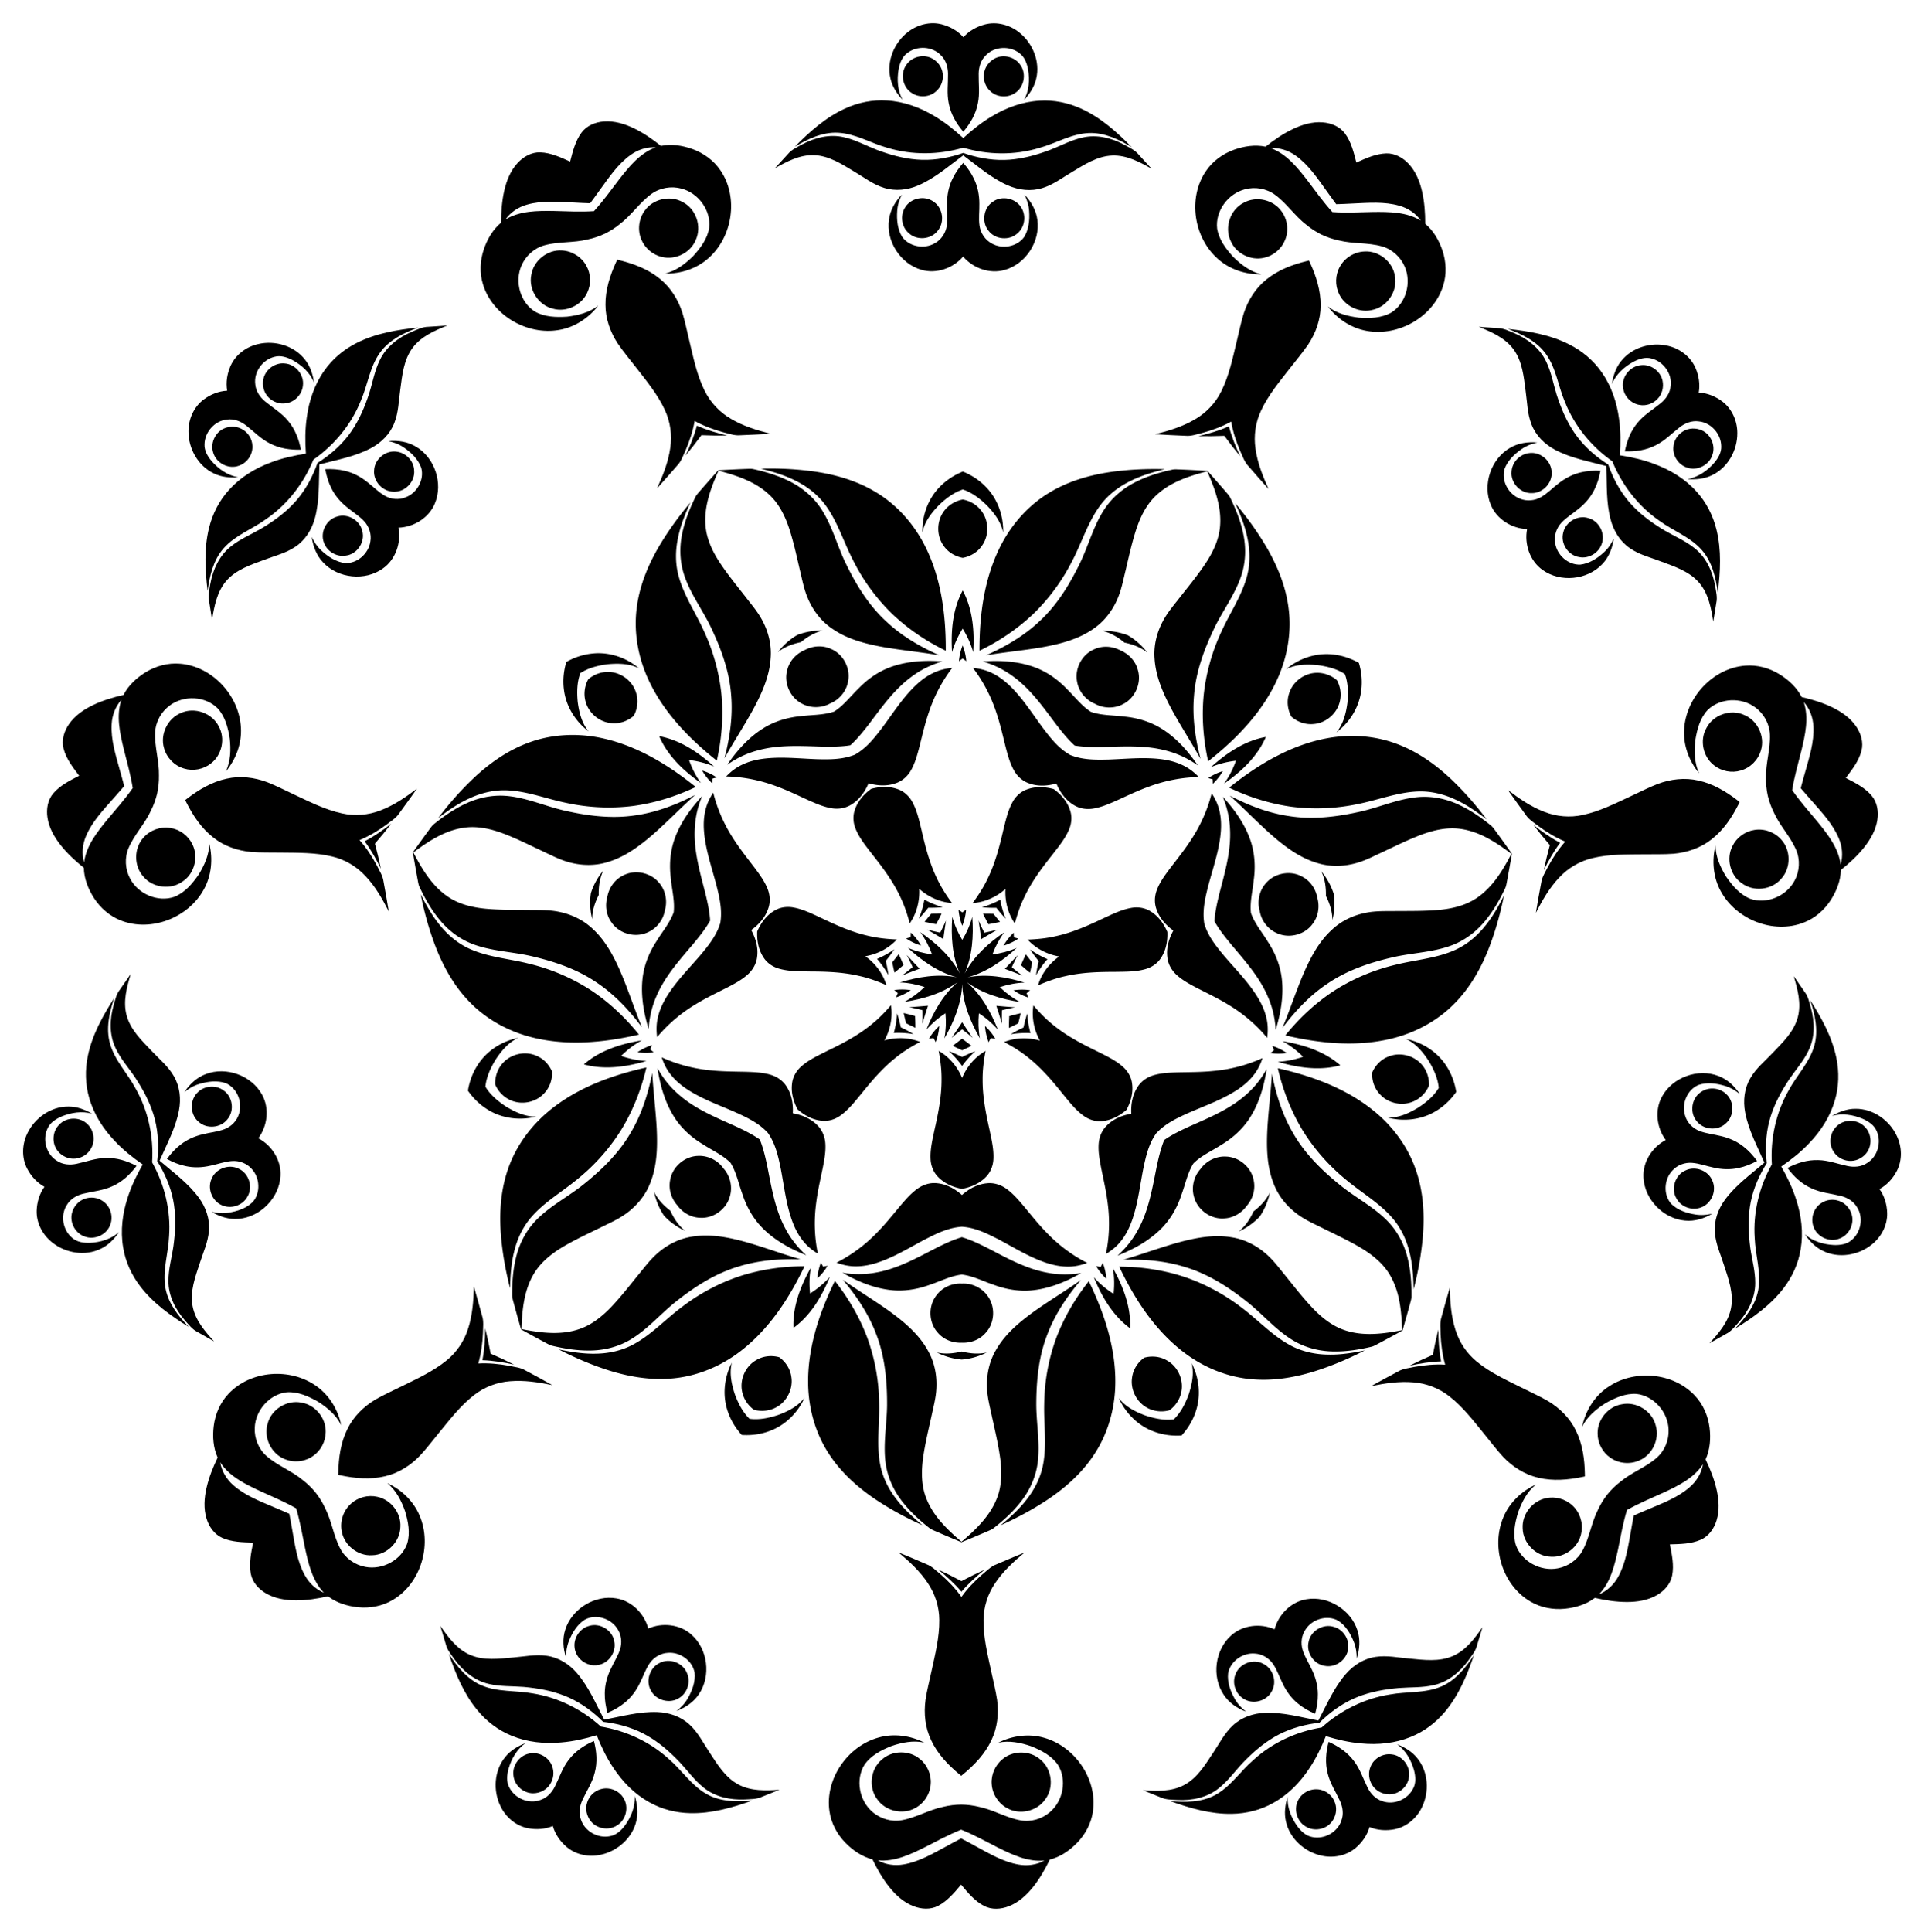 <svg xmlns="http://www.w3.org/2000/svg" viewBox="0 0 1632.88 1639.41"><path d="M1566.492 660.134c7.828 4.067 16.042 8.116 21.862 14.949 4.803 5.605 6.039 13.429 4.943 20.553-1.303 8.744-5.834 16.635-11.267 23.473-5.727 7.178-12.545 13.412-19.708 19.123-.204 9.165-3.732 17.943-8.629 25.581-5.491 8.502-13.526 15.473-23.036 19.1-25.688 9.976-57.234-2.61-70.234-26.61-6.493-11.75-7.736-25.973-4.49-38.895.05 9.557 4.117 18.533 9.05 26.528 5.267 7.638 11.645 15.235 20.488 18.757 14.04 4.879 30.72-2.372 37.546-15.393 4.289-7.92 4.898-17.787 1.3-26.084-4.828-11.33-13.7-20.325-18.779-31.534-2.33-4.614-4.084-9.498-5.275-14.518-1.093-5.043-1.618-10.206-1.508-15.374-.258-12.302 3.863-24.246 3.327-36.55-.335-9.038-5.143-17.675-12.43-22.968-11.778-8.8-29.954-8.14-40.513 2.32-6.456 6.994-8.93 16.6-10.386 25.764-.998 9.34-.792 19.193 3.288 27.835-8.506-10.255-13.523-23.62-12.738-37.023 1.366-27.26 24.39-52.23 51.869-54.319 10.144-.833 20.4 1.987 29.023 7.286 7.714 4.776 14.686 11.171 18.826 19.35 8.926 2.06 17.767 4.74 26.031 8.743 7.852 3.824 15.346 8.987 20.295 16.311 4.064 5.954 6.326 13.545 4.413 20.674-2.3 8.676-7.962 15.874-13.268 22.921zm-45.505 10.326c6.484 9.393 14.116 18.003 21.423 26.75 8.719 10.7 17.899 22.273 19.705 36.418 2.156-7.272 1.42-15.246-1.537-22.19-5.09-12.242-14.395-21.998-22.984-31.859-3.126-3.55-6.3-7.11-9.36-10.763 1.183-4.617 2.51-9.199 3.797-13.75 3.491-12.602 7.675-25.419 6.981-38.659-.33-7.54-3.107-15.05-8.192-20.68 4.477 13.54 1.192 27.942-2.054 41.358-2.816 11.043-5.984 22.104-7.779 33.375zM1417.203 1310.475c1.701 8.656 3.656 17.602 1.943 26.412-1.388 7.25-6.734 13.095-12.987 16.68-7.65 4.433-16.644 5.81-25.377 5.826-9.183-.002-18.308-1.445-27.238-3.485-7.294 5.555-16.356 8.269-25.38 9.203-10.072 1.007-20.531-.928-29.296-6.102-23.817-13.863-33.645-46.374-22.986-71.502 5.138-12.403 15.483-22.243 27.61-27.76-7.44 5.997-11.923 14.773-15.099 23.614-2.687 8.88-4.65 18.604-1.89 27.713 4.939 14.019 21.008 22.54 35.444 19.757 8.867-1.585 16.96-7.26 21.204-15.246 5.848-10.84 7.35-23.384 12.946-34.343 2.154-4.698 4.88-9.115 8.062-13.177 3.261-3.998 6.97-7.628 11.079-10.764 9.458-7.871 21.365-12.096 30.651-20.187 6.857-5.897 10.612-15.041 10.207-24.04-.464-14.694-12.312-28.494-27.074-30.226-9.493-.687-18.546 3.367-26.618 7.943-7.925 5.044-15.5 11.348-19.712 19.926 2.714-13.044 10.035-25.3 21.003-33.043 22.166-15.928 56.043-13.496 74.808 6.686 6.976 7.41 11.166 17.188 12.4 27.233 1.075 9.01.422 18.447-3.392 26.784 3.955 8.263 7.372 16.846 9.395 25.803 1.906 8.523 2.542 17.6-.098 26.037-2.121 6.89-6.646 13.39-13.413 16.34-8.217 3.61-17.374 3.672-26.192 3.918zm-36.445-29.139c-3.301 10.926-5.275 22.26-7.557 33.427-2.93 13.488-6.255 27.88-16.188 38.112 7.03-2.848 12.806-8.395 16.39-15.036 6.4-11.612 8.225-24.97 10.58-37.834.825-4.656 1.63-9.358 2.578-14.03 4.348-1.952 8.757-3.771 13.118-5.602 12.03-5.128 24.658-9.849 34.578-18.646 5.688-4.959 9.828-11.813 11.06-19.298-7.795 11.941-21.103 18.352-33.616 24.179-10.39 4.684-21.012 9.103-30.943 14.728zM815.666 1599.236c-5.707 6.727-11.482 13.834-19.439 17.987-6.534 3.436-14.436 2.9-21.138.246-8.235-3.216-14.92-9.39-20.378-16.207-5.723-7.181-10.284-15.215-14.257-23.47-8.89-2.238-16.663-7.63-23.02-14.104-7.067-7.246-12.075-16.63-13.495-26.709-4.01-27.264 15.28-55.219 41.572-62.551 12.9-3.716 27.043-1.763 38.918 4.277-9.328-2.078-18.984-.11-27.876 2.919-8.619 3.436-17.445 7.964-22.846 15.802-7.88 12.601-4.524 30.477 6.652 40.029 6.768 5.944 16.251 8.733 25.141 7.071 12.121-2.185 22.865-8.833 34.922-11.29 5.016-1.245 10.169-1.869 15.328-1.913 5.16.057 10.31.694 15.324 1.951 12.051 2.487 22.778 9.162 34.894 11.377 8.885 1.684 18.375-1.08 25.158-7.008 11.2-9.524 14.601-27.392 6.752-40.013-5.382-7.85-14.196-12.4-22.807-15.858-8.884-3.052-18.535-5.043-27.869-2.988 11.891-6.012 26.038-7.93 38.93-4.18 26.273 7.397 45.493 35.4 41.415 62.654-1.445 10.075-6.477 19.447-13.561 26.675-6.374 6.457-14.16 11.831-23.055 14.048-3.994 8.244-8.575 16.266-14.316 23.433-5.475 6.804-12.176 12.96-20.418 16.157-6.709 2.636-14.613 3.153-21.138-.3-7.946-4.172-13.703-11.293-19.393-18.035zm.058-46.661c-10.6 4.231-20.692 9.755-30.845 14.933-12.373 6.119-25.698 12.493-39.891 11.106 6.61 3.721 14.548 4.778 21.975 3.44 13.069-2.237 24.65-9.139 36.175-15.318 4.156-2.257 8.334-4.56 12.577-6.731 4.237 2.181 8.409 4.495 12.56 6.762 11.509 6.208 23.073 13.139 36.136 15.41 7.424 1.355 15.364.318 21.984-3.386-14.196 1.351-27.506-5.056-39.863-11.206-10.14-5.203-20.219-10.753-30.808-15.01zM214.85 1308.976c-8.817-.268-17.974-.352-26.182-3.983-6.76-2.966-11.268-9.48-13.372-16.373-2.62-8.444-1.96-17.52-.033-26.038 2.045-8.951 5.483-17.526 9.459-25.78-3.793-8.345-4.422-17.785-3.325-26.791 1.259-10.043 5.473-19.81 12.468-27.203 18.815-20.135 52.698-22.483 74.824-6.499 10.949 7.77 18.24 20.044 20.921 33.095-4.191-8.589-11.75-14.912-19.663-19.975-8.06-4.596-17.103-8.673-26.598-8.01-14.766 1.696-26.649 15.466-27.149 30.16-.428 8.997 3.305 18.15 10.147 24.064 9.266 8.114 21.162 12.369 30.6 20.264 4.101 3.146 7.801 6.785 11.053 10.792 3.172 4.07 5.886 8.493 8.029 13.196 5.57 10.973 7.039 23.521 12.86 34.375 4.224 7.997 12.303 13.693 21.166 15.3 14.429 2.818 30.52-5.663 35.493-19.669 2.782-9.102.844-18.83-1.821-27.718-3.154-8.85-7.614-17.636-15.04-23.652 12.113 5.548 22.433 15.414 27.54 27.83 10.598 25.154.688 57.64-23.163 71.444-8.778 5.152-19.242 7.061-29.31 6.029-9.023-.957-18.079-3.694-25.358-9.267-8.936 2.018-18.064 3.438-27.247 3.418-8.733-.038-17.724-1.438-25.362-5.89-6.244-3.6-11.576-9.458-12.946-16.712-1.691-8.814.286-17.756 2.01-26.407zm36.518-29.048c-9.917-5.65-20.528-10.095-30.907-14.805-12.498-5.858-25.79-12.302-33.555-24.263 1.213 7.488 5.336 14.353 11.012 19.326 9.898 8.822 22.515 13.574 34.531 18.732 4.357 1.841 8.762 3.672 13.104 5.636.937 4.673 1.73 9.377 2.544 14.035 2.323 12.87 4.114 26.232 10.484 37.86 3.569 6.65 9.33 12.211 16.353 15.077-9.907-10.256-13.196-24.657-16.093-38.152-2.254-11.173-4.2-22.512-7.473-33.446zM67.183 658.265c-5.288-7.06-10.932-14.272-13.21-22.954-1.896-7.134.385-14.72 4.464-20.663 4.968-7.312 12.474-12.456 20.335-16.26 8.275-3.982 17.122-6.64 26.053-8.678 4.161-8.169 11.149-14.546 18.874-19.304 8.637-5.277 18.9-8.071 29.042-7.213 27.473 2.157 50.434 27.184 51.732 54.448.753 13.404-4.298 26.758-12.83 36.992 4.102-8.632 4.332-18.484 3.358-27.827-1.433-9.168-3.883-18.78-10.322-25.79-10.532-10.487-28.707-11.192-40.506-2.422-7.301 5.275-12.13 13.9-12.489 22.937-.566 12.304 3.525 24.257 3.237 36.559.097 5.168-.441 10.33-1.547 15.37-1.203 5.017-2.97 9.897-5.311 14.505-5.106 11.196-14 20.168-18.857 31.487-3.619 8.288-3.035 18.156 1.235 26.087 6.792 13.038 23.455 20.33 37.507 15.486 8.851-3.5 15.248-11.08 20.536-18.705 4.952-7.983 9.04-16.949 9.114-26.506 3.215 12.93 1.936 27.15-4.587 38.884-13.059 23.968-44.636 36.475-70.3 26.434-9.5-3.65-17.518-10.64-22.988-19.156-4.877-7.65-8.384-16.437-8.565-25.603-7.149-5.728-13.951-11.98-19.66-19.172-5.416-6.851-9.927-14.754-11.209-23.5-1.078-7.128.178-14.948 4.995-20.542 5.837-6.818 14.06-10.847 21.9-14.894zm45.479 10.44c-1.766-11.276-4.907-22.345-7.695-33.395-3.213-13.424-6.462-27.834-1.952-41.362-5.098 5.617-7.894 13.12-8.243 20.659-.727 13.238 3.424 26.066 6.884 38.676 1.276 4.554 2.592 9.14 3.764 13.76-3.07 3.645-6.253 7.198-9.387 10.74-8.614 9.839-17.944 19.571-23.064 31.801-2.974 6.937-3.73 14.908-1.592 22.186 1.842-14.14 11.05-25.691 19.796-36.37 7.329-8.728 14.982-17.319 21.489-26.695zM483.86 137.103c2.223-8.538 4.343-17.446 9.71-24.64 4.396-5.93 11.748-8.877 18.938-9.394 8.814-.675 17.516 1.987 25.392 5.761 8.272 3.987 15.867 9.246 23.028 14.96 8.98-1.841 18.324-.355 26.86 2.72 9.51 3.461 18.095 9.743 23.747 18.208 15.442 22.824 10.192 56.38-10.315 74.394-10.01 8.945-23.6 13.322-36.92 13.032 9.306-2.175 17.152-8.137 23.85-14.724 6.274-6.836 12.26-14.745 13.727-24.15 1.632-14.773-9.148-29.422-23.362-33.179-8.676-2.419-18.43-.817-25.719 4.538-9.973 7.228-16.768 17.879-26.565 25.324-3.98 3.298-8.35 6.095-12.98 8.374-4.674 2.187-9.59 3.849-14.653 4.89-11.937 2.99-24.497 1.63-36.375 4.89-8.736 2.338-16.086 8.947-19.625 17.23-5.959 13.44-1.271 31.014 11.277 38.98 8.255 4.738 18.17 5.013 27.429 4.393 9.328-1.106 18.888-3.499 26.405-9.4-8.104 10.575-20.019 18.44-33.26 20.657-26.881 4.734-56.348-12.156-64.498-38.48-3.07-9.705-2.603-20.332.644-29.918 2.94-8.583 7.624-16.803 14.676-22.66.022-9.16.668-18.376 2.732-27.323 1.98-8.506 5.346-16.96 11.385-23.416 4.9-5.287 11.797-9.181 19.174-8.902 8.97.312 17.247 4.23 25.298 7.835zm20.194 42.065c7.714-8.411 14.41-17.767 21.311-26.837 8.492-10.882 17.732-22.407 31.121-27.315-7.57-.484-15.18 2.008-21.291 6.435-10.803 7.686-18.244 18.93-25.946 29.498-2.765 3.837-5.53 7.724-8.41 11.52-4.765-.126-9.527-.4-14.25-.643-13.064-.599-26.49-1.826-39.244 1.797-7.277 2-13.981 6.379-18.338 12.588 12.204-7.377 26.976-7.379 40.777-7.2 11.394.289 22.882.916 34.27.157zM1151.116 137.934c8.06-3.585 16.347-7.481 25.317-7.771 7.378-.261 14.265 3.65 19.152 8.95 6.024 6.47 9.368 14.933 11.327 23.444 2.041 8.953 2.665 18.17 2.663 27.33 7.039 5.875 11.702 14.106 14.62 22.697 3.224 9.594 3.664 20.222.57 29.918-8.216 26.304-37.724 43.121-64.594 38.32-13.236-2.25-25.13-10.145-33.209-20.74 7.503 5.92 17.056 8.337 26.382 9.465 9.257.644 19.173.394 27.44-4.324 12.568-7.934 17.3-25.497 11.374-38.951-3.518-8.292-10.852-14.92-19.582-17.28-11.87-3.29-24.433-1.961-36.363-4.98-5.06-1.054-9.972-2.728-14.64-4.927-4.624-2.29-8.988-5.098-12.96-8.406-9.778-7.47-16.547-18.138-26.501-25.39-7.275-5.373-17.026-7-25.708-4.602-14.223 3.721-25.04 18.344-23.444 33.12 1.442 9.41 7.41 17.333 13.667 24.184 6.68 6.604 14.512 12.586 23.813 14.784-13.322.257-26.9-4.154-36.889-13.124-20.461-18.065-25.628-51.634-10.128-74.42 5.673-8.45 14.273-14.71 23.792-18.149 8.544-3.053 17.89-4.516 26.866-2.653 7.176-5.695 14.784-10.936 23.066-14.901 7.885-3.755 16.593-6.395 25.406-5.698 7.188.535 14.534 3.499 18.915 9.44 5.348 7.208 7.446 16.122 9.648 24.664zm-20.298 42.016c11.386.787 22.875.188 34.27-.071 13.801-.146 28.573-.107 40.759 7.3-4.342-6.22-11.035-10.616-18.307-12.633-12.745-3.654-26.174-2.461-39.239-1.894-4.724.23-9.486.492-14.251.607-2.872-3.804-5.627-7.698-8.382-11.542-7.676-10.587-15.088-21.849-25.872-29.562-6.101-4.443-13.705-6.953-21.276-6.488 13.377 4.941 22.588 16.49 31.053 27.392 6.878 9.087 13.551 18.46 21.245 26.89zM1042.975 361.776c2.267 8.76 5.715 17.173 9.54 25.358-4.627-5.63-9.141-11.385-13.434-17.298-7.3.313-14.613.353-21.9.228 8.789-2.091 17.523-4.62 25.794-8.288zM1324.061 715.15c-5.435 7.234-9.863 15.175-13.878 23.268 1.518-7.128 3.202-14.245 5.149-21.287-4.796-5.513-9.387-11.206-13.833-16.981 7.114 5.568 14.537 10.82 22.562 15zM1223.037 1155.236c-9.045.261-18.015 1.75-26.845 3.658 6.52-3.258 13.134-6.379 19.853-9.248 1.32-7.186 2.908-14.325 4.652-21.402.082 9.034.604 18.112 2.34 26.992zM815.976 1350.642c-5.844-6.909-12.6-12.994-19.598-18.708 6.612 3.066 13.176 6.291 19.609 9.756 6.441-3.449 13.013-6.658 19.633-9.707-7.012 5.697-13.784 11.765-19.644 18.659zM409.403 1154.222c1.758-8.876 2.302-17.953 2.407-26.986 1.726 7.08 3.297 14.224 4.598 21.413 6.713 2.886 13.32 6.023 19.83 9.297-8.825-1.93-17.791-3.44-26.835-3.724zM309.476 713.885c8.036-4.16 15.471-9.394 22.6-14.944-4.46 5.764-9.066 11.446-13.875 16.946 1.929 7.048 3.595 14.169 5.095 21.3-3.994-8.102-8.403-16.055-13.82-23.303zM591.442 361.213c8.263 3.69 16.99 6.24 25.774 8.352-7.287.107-14.6.049-21.9-.282-4.307 5.902-8.835 11.645-13.476 17.264 3.845-8.175 7.313-16.58 9.602-25.334z"/><path d="M1110.94 221.094c.283.592.562 1.186.838 1.782 5.238 11.43 9.227 23.777 9.05 36.478.01 11.768-4.127 23.269-10.588 33.015-4.714 6.898-10.165 13.25-15.264 19.863-8.955 11.473-18.438 22.798-24.656 36.074-4.784 10.04-6.426 21.487-4.78 32.48 1.656 11.955 6.152 23.258 11.08 34.191-5.77-6.375-11.417-12.87-17.047-19.368-3.475-3.582-4.937-8.468-7.04-12.877-3.398-7.951-6.182-16.374-7.622-24.964-7.623 4.212-15.952 7.265-24.292 9.546-4.761 1.092-9.498 2.984-14.464 2.488-8.591-.372-17.187-.759-25.768-1.316 11.628-2.935 23.277-6.438 33.67-12.572 9.636-5.543 17.583-13.944 22.474-23.932 6.535-13.122 9.514-27.59 12.935-41.736 2.01-8.105 3.6-16.323 6.074-24.303 3.62-11.12 10.058-21.508 19.283-28.815 9.84-8.033 21.99-12.582 34.2-15.583.639-.154 1.278-.304 1.917-.45zM1476.426 680.573c-.287.59-.577 1.179-.87 1.766-5.672 11.222-12.837 22.038-22.878 29.819-9.194 7.345-20.765 11.282-32.413 12.306-8.333.617-16.698.315-25.047.452-14.554.151-29.32-.201-43.576 3.214-10.833 2.52-20.806 8.373-28.374 16.514-8.315 8.748-14.348 19.31-19.824 29.98 1.387-8.486 2.943-16.95 4.514-25.404.633-4.95 3.542-9.14 5.678-13.533 4.098-7.613 8.947-15.041 14.766-21.523-8.046-3.334-15.627-7.942-22.61-13.04-3.822-3.042-8.255-5.566-10.963-9.757-5.066-6.949-10.123-13.911-15.037-20.968 9.545 7.261 19.546 14.185 30.823 18.487 10.34 4.077 21.864 5.053 32.723 2.649 14.333-3.072 27.501-9.764 40.695-15.91 7.59-3.48 15.006-7.362 22.788-10.403 10.95-4.103 23.086-5.547 34.55-2.89 12.415 2.684 23.548 9.348 33.508 17.023.518.404 1.034.81 1.547 1.218zM1345.068 1252.802c-.64.143-1.282.284-1.924.42-12.31 2.563-25.234 3.705-37.577.706-11.475-2.61-21.767-9.201-29.83-17.67-5.678-6.13-10.658-12.857-15.97-19.3-9.193-11.284-18.124-23.049-29.683-32.065-8.723-6.899-19.518-11.047-30.602-11.887-12.024-1.047-24.043.822-35.8 3.193 7.5-4.207 15.088-8.267 22.677-12.31 4.265-2.591 9.354-2.929 14.12-3.999 8.508-1.542 17.34-2.383 26.034-1.874-2.41-8.37-3.533-17.17-3.9-25.808-.006-4.885-.797-9.924.792-14.655 2.274-8.293 4.564-16.588 7.017-24.83.274 11.99 1.097 24.127 4.765 35.625 3.259 10.627 9.681 20.245 18.33 27.236 11.34 9.29 24.781 15.413 37.812 21.897 7.454 3.764 15.113 7.141 22.342 11.33 10.036 6.002 18.73 14.591 23.802 25.21 5.641 11.381 7.373 24.24 7.582 36.812.008.656.012 1.313.013 1.968zM815.78 1506.88c-.51-.41-1.02-.824-1.527-1.241-9.68-8.027-18.63-17.42-23.98-28.94-5.116-10.597-6.379-22.754-4.786-34.339 1.253-8.26 3.408-16.349 5.133-24.519 3.091-14.223 6.72-28.54 6.563-43.199-.045-11.121-3.533-22.147-9.786-31.337-6.679-10.053-15.634-18.286-24.817-25.998 7.964 3.24 15.869 6.641 23.762 10.054 4.685 1.719 8.123 5.487 11.93 8.547 6.511 5.69 12.674 12.07 17.698 19.185 5.042-7.103 11.22-13.468 17.745-19.141 3.816-3.05 7.263-6.81 11.952-8.517 7.901-3.393 15.815-6.774 23.787-9.995-9.202 7.69-18.178 15.9-24.881 25.936-6.277 9.174-9.792 20.192-9.865 31.313-.194 14.658 3.4 28.985 6.455 43.215 1.705 8.175 3.84 16.268 5.072 24.532 1.564 11.588.27 23.742-4.87 34.327-5.38 11.507-14.354 20.877-24.053 28.88-.508.415-1.019.828-1.531 1.237zM287.13 1251.483c.001-.656.007-1.313.017-1.97.24-12.571 2.004-25.425 7.674-36.791 5.097-10.607 13.814-19.174 23.864-25.151 7.24-4.171 14.907-7.53 22.37-11.275 13.047-6.45 26.504-12.54 37.866-21.803 8.667-6.97 15.113-16.57 18.399-27.19 3.696-11.489 4.55-23.623 4.853-35.612 2.432 8.248 4.702 16.548 6.956 24.847 1.576 4.735.773 9.772.756 14.657-.39 8.637-1.535 17.434-3.966 25.798 8.697-.487 17.525.376 26.029 1.94 4.764 1.08 9.852 1.431 14.11 4.033 7.58 4.062 15.157 8.141 22.646 12.366-11.75-2.4-23.765-4.299-35.791-3.282-11.086.813-21.891 4.934-30.632 11.811-11.581 8.987-20.541 20.73-29.762 31.99-5.328 6.43-10.325 13.146-16.018 19.262-8.084 8.448-18.393 15.014-29.874 17.594-12.35 2.968-25.272 1.795-37.576-.799-.641-.138-1.282-.28-1.922-.425zM157.198 678.928c.514-.407 1.031-.812 1.55-1.214 9.98-7.65 21.128-14.286 33.55-16.94 11.47-2.627 23.604-1.154 34.543 2.977 7.775 3.06 15.181 6.96 22.763 10.46 13.178 6.179 26.329 12.903 40.655 16.011 10.853 2.43 22.378 1.484 32.729-2.568 11.287-4.273 21.306-11.172 30.869-18.409-4.932 7.044-10.006 13.994-15.09 20.93-2.718 4.185-7.157 6.697-10.987 9.73-6.996 5.08-14.588 9.669-22.642 12.984 5.802 6.495 10.633 13.936 14.712 21.559 2.125 4.399 5.023 8.596 5.644 13.547 1.55 8.459 3.085 16.926 4.451 25.416-5.449-10.683-11.456-21.261-19.75-30.03-7.547-8.16-17.506-14.039-28.332-16.584-14.247-3.452-29.014-3.136-43.568-3.323-8.349-.158-16.714.123-25.045-.515-11.646-1.053-23.207-5.019-32.383-12.387-10.021-7.805-17.16-18.639-22.803-29.875-.292-.588-.58-1.178-.866-1.769zM523.828 220.362c.64.149 1.278.3 1.916.456 12.203 3.032 24.342 7.61 34.162 15.668 9.206 7.33 15.62 17.734 19.21 28.863 2.455 7.986 4.023 16.208 6.014 24.318 3.386 14.155 6.328 28.63 12.83 41.768 4.867 10 12.793 18.421 22.414 23.988 10.379 6.16 22.02 9.692 33.64 12.656-8.582.536-17.18.902-25.772 1.252-4.967.484-9.699-1.42-14.457-2.524-8.334-2.302-16.655-5.376-24.269-9.607-1.46 8.587-4.266 17.002-7.683 24.945-2.114 4.403-3.588 9.286-7.072 12.86-5.648 6.484-11.31 12.964-17.096 19.325 4.955-10.921 9.48-22.213 11.164-34.164 1.675-10.988.061-22.44-4.698-32.492-6.185-13.29-15.64-24.639-24.566-36.134-5.083-6.625-10.518-12.991-15.214-19.902-6.437-9.762-10.545-21.273-10.506-33.041-.145-12.701 3.874-25.037 9.14-36.455.278-.595.56-1.188.843-1.78zM1157.914 213.393c12.209-.848 24.02 8.616 25.903 20.7 2.546 12.38-5.94 25.646-18.173 28.65-11.335 3.362-24.367-2.74-29.245-13.462-3.486-7.224-3.21-16.156.82-23.11 4.1-7.439 12.206-12.424 20.695-12.778zM547.095 178.834c6.95-10.073 21.713-13.407 32.334-7.344 11.267 5.728 16.348 20.633 11.069 32.07-4.439 10.959-17.335 17.343-28.76 14.471-7.82-1.778-14.63-7.563-17.556-15.05-3.26-7.842-2.103-17.289 2.913-24.147zM139.237 634.845c-3.543-11.713 3.055-25.334 14.417-29.859 11.503-5.237 26.325.084 31.975 11.342 5.8 10.303 2.751 24.365-6.617 31.507-6.267 5.006-15.035 6.724-22.712 4.343-8.165-2.341-14.829-9.135-17.063-17.333zM241.465 1238.04c-11.367-4.533-17.903-18.185-14.355-29.889 3.077-12.258 16.478-20.53 28.803-17.927 11.671 1.889 20.765 13.04 20.508 24.817.006 8.021-4.118 15.948-10.766 20.466-6.92 4.923-16.388 5.897-24.19 2.533zM776.8 1534.2c-10.632 6.061-25.38 2.66-32.319-7.411-7.665-10.05-5.776-25.683 3.943-33.697 8.753-7.948 23.142-8.104 32.19-.56 6.274 4.996 9.9 13.162 9.288 21.177-.466 8.48-5.607 16.49-13.102 20.492zM1342.123 1300.312c-1.89 12.09-13.745 21.5-25.945 20.646-12.636-.272-23.681-11.496-23.887-24.092-.756-11.799 8.093-23.146 19.632-25.516 7.818-1.79 16.464.466 22.348 5.942 6.34 5.652 9.396 14.665 7.852 23.02zM1511.735 712.497c8.275 9.016 8.24 24.152-.034 33.158-8.092 9.709-23.754 11.347-33.73 3.654-9.695-6.765-13.05-20.758-7.708-31.257 3.474-7.23 10.629-12.582 18.579-13.768 8.371-1.433 17.324 1.797 22.893 8.213zM1494.497 636.535c3.572-11.705-2.992-25.342-14.343-29.895-11.49-5.266-26.325.018-32.003 11.262-5.826 10.288-2.812 24.358 6.538 31.524 6.255 5.021 15.02 6.761 22.702 4.4 8.17-2.322 14.851-9.1 17.106-17.291zM1087.777 179.508c-6.924-10.09-21.68-13.46-32.316-7.425-11.28 5.7-16.4 20.593-11.148 32.043 4.411 10.97 17.29 17.385 28.722 14.543 7.826-1.76 14.65-7.527 17.595-15.006 3.28-7.835 2.146-17.284-2.853-24.155zM476.873 212.544c-12.206-.879-24.04 8.556-25.953 20.635-2.577 12.374 5.875 25.661 18.1 28.695 11.328 3.39 24.374-2.679 29.279-13.39 3.504-7.214 3.25-16.146-.762-23.11-4.081-7.45-12.175-12.455-20.664-12.83zM121.81 710.764c-8.298 8.996-8.3 24.131-.049 33.158 8.067 9.73 23.726 11.406 33.72 3.739 9.713-6.742 13.102-20.726 7.787-31.239-3.456-7.238-10.598-12.608-18.545-13.814-8.368-1.453-17.328 1.754-22.914 8.156zM289.955 1299c1.86 12.096 13.692 21.535 25.894 20.711 12.636-.24 23.71-11.437 23.947-24.032.785-11.797-8.035-23.166-19.568-25.565-7.814-1.81-16.466.425-22.363 5.886-6.354 5.636-9.433 14.641-7.91 23zM854.693 1534.298c10.617 6.087 25.373 2.722 32.337-7.332 7.69-10.03 5.841-25.668-3.858-33.706-8.734-7.97-23.122-8.162-32.188-.64-6.287 4.98-9.934 13.137-9.34 21.153.444 8.482 5.565 16.504 13.05 20.525zM1390.765 1239.473c11.379-4.505 17.948-18.14 14.43-29.853-3.047-12.266-16.427-20.57-28.758-18-11.676 1.86-20.798 12.99-20.57 24.767-.026 8.02 4.078 15.958 10.714 20.492 6.91 4.94 16.374 5.939 24.184 2.594z"/><g><path d="M1378.978 382.987c1.72-8.939 5.069-17.543 11.028-24.522 5.415-6.613 12.897-10.943 19.417-16.308 4.442-3.619 7.946-8.725 8.427-14.564 1.413-10.336-6.035-20.794-16.077-23.31-5.313-1.56-10.876.302-15.59 2.767-7.758 4.24-14.731 10.55-18.178 18.834 1.04-6.942 3.285-13.88 7.768-19.404 9.15-11.693 25.492-16.422 39.727-13.024 10.04 2.267 19.154 9.06 23.363 18.576 2.878 6.525 4.107 14.014 2.832 21.068 7.16.344 14.18 3.226 19.89 7.499 8.326 6.24 12.895 16.649 12.845 26.942.11 14.634-8.176 29.494-21.627 35.78-6.39 3.125-13.655 3.75-20.654 3.203 8.846-1.495 16.564-6.87 22.44-13.475 3.463-4.039 6.529-9.04 6.204-14.568-.193-10.35-8.707-19.96-19.096-20.909-5.798-.844-11.561 1.42-16.087 4.935-6.694 5.147-12.596 11.462-20.257 15.25-8.141 4.237-17.278 5.564-26.375 5.23zM1516.972 991.072c8.061-4.228 16.876-6.975 26.048-6.667 8.547.11 16.597 3.26 24.856 5.013 5.6 1.216 11.776.772 16.642-2.493 8.961-5.34 12.493-17.683 8.2-27.103-2.093-5.126-7.017-8.314-11.884-10.463-8.152-3.422-17.433-4.939-26.06-2.47 6.078-3.514 12.901-6.086 20.015-6.024 14.847-.137 28.734 9.691 34.952 22.94 4.488 9.263 4.859 20.623.043 29.846-3.306 6.32-8.396 11.95-14.705 15.35 4.194 5.813 6.319 13.099 6.539 20.227.31 10.4-4.978 20.462-13.056 26.84-11.374 9.21-28.158 11.998-41.459 5.4-6.427-3.048-11.446-8.337-15.382-14.151 6.685 5.984 15.7 8.668 24.527 9.144 5.317.188 11.139-.533 15.258-4.234 7.971-6.604 10.176-19.252 4.44-27.966-2.954-5.06-8.318-8.153-13.888-9.5-8.197-2.025-16.814-2.702-24.553-6.33-8.388-3.722-15.123-10.039-20.533-17.36zM1127.59 1478.094c8.332 3.667 15.975 8.846 21.453 16.21 5.243 6.75 7.8 15.007 11.578 22.558 2.54 5.136 6.739 9.688 12.325 11.457 9.762 3.677 21.615-1.258 26.303-10.487 2.702-4.833 2.125-10.671.77-15.816-2.406-8.506-7.008-16.709-14.317-21.913 6.538 2.56 12.802 6.291 17.19 11.89 9.363 11.523 10.338 28.509 3.857 41.63-4.444 9.285-13.095 16.658-23.308 18.644-7.003 1.354-14.577.885-21.17-1.927-1.93 6.904-6.301 13.107-11.737 17.723-7.937 6.728-19.101 8.866-29.125 6.528-14.292-3.15-26.936-14.534-30.07-29.047-1.626-6.926-.619-14.148 1.473-20.85-.511 8.958 3.011 17.679 8.143 24.877 3.167 4.275 7.362 8.376 12.823 9.29 10.134 2.115 21.397-4.047 24.633-13.964 2.114-5.465 1.188-11.588-1.231-16.783-3.528-7.67-8.372-14.83-10.36-23.143-2.32-8.879-1.58-18.082.77-26.877zM504.045 1477.317c2.328 8.8 3.044 18.006.703 26.879-2.01 8.308-6.871 15.455-10.418 23.117-2.432 5.188-3.373 11.309-1.273 16.779 3.212 9.925 14.46 16.115 24.598 14.026 5.464-.9 9.668-4.992 12.846-9.258 5.15-7.186 8.694-15.897 8.206-24.856 2.075 6.707 3.063 13.931 1.42 20.852-3.17 14.505-15.842 25.858-30.142 28.972-10.03 2.314-21.188.148-29.108-6.6-5.425-4.63-9.781-10.844-11.693-17.752-6.6 2.796-14.176 3.246-21.175 1.874-10.208-2.011-18.84-9.406-23.262-18.701-6.448-13.138-5.431-30.121 3.962-41.62 4.4-5.589 10.675-9.305 17.218-11.848-7.322 5.185-11.943 13.377-14.372 21.877-1.367 5.141-1.959 10.978.732 15.818 4.665 9.24 16.505 14.205 26.277 10.552 5.59-1.755 9.8-6.296 12.353-11.426 3.798-7.541 6.375-15.792 11.634-22.53 5.496-7.349 13.153-12.51 21.494-16.155zM115.878 989.325c-5.429 7.307-12.179 13.607-20.576 17.308-7.748 3.61-16.367 4.265-24.57 6.269-5.572 1.333-10.944 4.413-13.911 9.466-5.758 8.7-3.584 21.352 4.37 27.977 4.11 3.71 9.931 4.446 15.248 4.27 8.829-.453 17.85-3.114 24.55-9.081-3.95 5.803-8.982 11.08-15.418 14.112-13.317 6.565-30.094 3.735-41.444-5.503-8.063-6.399-13.326-16.473-12.99-26.873.238-7.127 2.38-14.408 6.59-20.21-6.301-3.417-11.376-9.06-14.667-15.387-4.793-9.235-4.394-20.594.117-29.847 6.251-13.232 20.163-23.026 35.01-22.852 7.113-.044 13.93 2.545 19.998 6.075-8.62-2.491-17.905-.998-26.065 2.404-4.872 2.136-9.804 5.313-11.91 10.434-4.317 9.409-.815 21.76 8.133 27.123 4.857 3.277 11.033 3.737 16.635 2.534 8.264-1.732 16.322-4.862 24.868-4.95 9.173-.286 17.981 2.483 26.032 6.731zM255.388 381.586c-9.098.312-18.232-1.038-26.361-5.295-7.653-3.808-13.539-10.138-20.22-15.301-4.517-3.526-10.274-5.805-16.075-4.975-10.39.923-18.928 10.511-19.148 20.86-.338 5.528 2.715 10.537 6.168 14.585 5.86 6.62 13.564 12.013 22.407 13.53-7 .53-14.264-.113-20.646-3.255-13.436-6.318-21.684-21.199-21.538-35.833-.024-10.293 4.57-20.69 12.911-26.91 5.721-4.258 12.749-7.123 19.91-7.45-1.258-7.056-.01-14.542 2.885-21.06 4.231-9.505 13.362-16.276 23.408-18.518 14.243-3.362 30.574 1.408 39.695 13.124 4.47 5.534 6.696 12.478 7.72 19.423-3.427-8.292-10.384-14.62-18.131-18.88-4.709-2.476-10.267-4.352-15.584-2.806-10.048 2.492-17.522 12.93-16.135 23.27.467 5.84 3.958 10.955 8.39 14.586 6.508 5.38 13.978 9.729 19.376 16.356 5.942 6.993 9.27 15.606 10.968 24.55zM817.52 111.74c-5.916-6.918-10.555-14.9-12.296-23.911-1.794-8.357-.515-16.906-.644-25.348-.06-5.73-1.868-11.653-6.133-15.67-7.2-7.549-20.02-8.246-28.248-1.964-4.532 3.181-6.545 8.692-7.557 13.915-1.522 8.708-.935 18.095 3.392 25.954-4.78-5.142-8.805-11.222-10.328-18.17-3.437-14.445 3.055-30.171 14.587-39.182 8.033-6.436 19.026-9.326 29.09-6.683 6.896 1.818 13.517 5.527 18.237 10.921 4.733-5.383 11.364-9.075 18.265-10.876 10.07-2.617 21.056.3 29.072 6.756 11.51 9.04 17.962 24.782 14.49 39.218-1.541 6.944-5.582 13.015-10.374 18.145 4.347-7.849 4.957-17.234 3.457-25.946-1-5.226-2.998-10.741-7.522-13.934-8.213-6.302-21.034-5.637-28.254 1.893-4.275 4.007-6.097 9.926-6.171 15.655-.15 8.442 1.108 16.994-.708 25.346-1.763 9.007-6.422 16.978-12.355 23.882z"/><path d="M1368.354 391.438c-17.769-12.468-32.081-29.909-40.13-50.127-5.83-13.51-7.5-28.88-16.298-41.018-7.751-10.698-20.07-16.674-32.133-21.168 17.81 1.86 35.895 4.963 52.006 13.155 10.899 5.492 20.55 13.565 27.515 23.622 8.262 11.688 12.927 25.63 14.768 39.758 1.442 10.17 1.4 20.458.666 30.691 10.136 1.588 20.17 3.86 29.755 7.554 13.351 4.971 25.887 12.653 35.417 23.333 8.232 9.05 13.927 20.268 16.827 32.123 4.358 17.541 3.313 35.862 1.12 53.632-1.666-12.764-4.718-26.111-13.398-36.07-9.847-11.303-24.448-16.388-36.3-25.108-17.89-12.39-31.664-30.26-39.815-50.377zM1503.741 988.034c-1.331-21.665 3.381-43.729 14.17-62.628 6.927-12.982 17.903-23.87 21.908-38.317 3.53-12.73.522-26.088-3.485-38.32 9.65 15.083 18.5 31.158 22.14 48.862 2.501 11.945 2.207 24.524-1.314 36.24-3.986 13.747-11.978 26.087-21.876 36.335-7.051 7.468-15.122 13.85-23.58 19.657 5.079 8.914 9.558 18.176 12.647 27.973 4.437 13.537 6.247 28.128 3.839 42.237-1.942 12.079-7.163 23.526-14.624 33.185-10.997 14.344-25.971 24.95-41.233 34.314 8.941-9.26 17.474-19.968 19.848-32.964 2.698-14.746-2.43-29.332-3.003-44.035-1.466-21.713 3.916-43.622 14.563-62.539zM1121.715 1465.857c16.11-14.55 36.297-24.622 57.8-27.97 14.469-2.678 29.825-.885 43.617-6.762 12.154-5.177 20.722-15.857 27.787-26.617-5.776 16.949-12.826 33.89-24.398 47.775-7.78 9.403-17.797 17.015-29.153 21.568-13.233 5.454-27.864 6.9-42.046 5.551-10.236-.857-20.258-3.188-30.07-6.18-3.804 9.529-8.253 18.806-13.986 27.329-7.818 11.91-18.097 22.422-30.63 29.336-10.654 6.013-22.859 9.068-35.062 9.257-18.07.346-35.699-4.75-52.536-10.842 12.814 1.216 26.506 1.21 38.147-5.035 13.211-7.086 21.417-20.19 32.556-29.804 16.061-14.684 36.547-24.137 57.974-27.606zM509.95 1465.094c21.419 3.523 41.88 13.027 57.905 27.75 11.115 9.643 19.288 22.767 32.481 29.886 11.625 6.274 25.317 6.314 38.135 5.13-16.852 6.05-34.493 11.102-52.564 10.711-12.202-.22-24.4-3.305-35.039-9.345-12.515-6.945-22.768-17.483-30.555-29.412-5.713-8.537-10.138-17.825-13.917-27.363-9.821 2.967-19.848 5.273-30.086 6.105-14.186 1.313-28.814-.17-42.033-5.656-11.344-4.582-21.343-12.219-29.099-21.641-11.537-13.913-18.544-30.873-24.279-47.835 7.039 10.777 15.58 21.478 27.721 26.685 13.777 5.911 29.138 4.157 43.6 6.871 21.494 3.402 41.657 13.524 57.73 28.114zM129.116 986.32c10.6 18.944 15.928 40.867 14.407 62.575-.609 14.702-5.773 29.275-3.113 44.028 2.342 13.001 10.848 23.73 19.766 33.013-15.238-9.403-30.186-20.045-41.147-34.417-7.437-9.677-12.629-21.137-14.54-33.22-2.374-14.116-.528-28.702 3.944-42.229 3.112-9.788 7.615-19.04 12.716-27.94-8.443-5.829-16.498-12.23-23.531-19.717-9.872-10.271-17.833-22.632-21.786-36.389-3.49-11.725-3.754-24.304-1.223-36.243 3.685-17.695 12.575-33.747 22.262-48.806-4.038 12.222-7.08 25.572-3.58 38.31 3.968 14.457 14.917 25.373 21.812 38.372 10.742 18.926 15.399 41.001 14.013 62.664zM265.99 390.063c-8.2 20.098-22.019 37.932-39.94 50.279-11.874 8.69-26.487 13.738-36.363 25.017-8.704 9.937-11.79 23.277-13.487 36.037-2.15-17.777-3.148-36.1 1.254-53.63 2.929-11.847 8.652-23.052 16.907-32.08 9.556-10.657 22.11-18.308 35.474-23.246 9.594-3.669 19.635-5.917 29.774-7.479-.707-10.235-.725-20.524.743-30.69 1.876-14.122 6.576-28.053 14.868-39.72 6.99-10.04 16.66-18.09 27.573-23.554 16.132-8.152 34.225-11.21 52.038-13.026-12.073 4.464-24.407 10.41-32.185 21.088-8.828 12.116-10.536 27.482-16.4 40.978-8.1 20.198-22.455 37.603-40.255 50.026zM817.503 125.315c-20.826 6.12-43.385 6.435-64.211.122-14.198-3.865-27.256-12.143-42.231-12.832-13.197-.61-25.55 5.295-36.584 11.924 12.558-12.764 26.26-24.97 42.71-32.457 11.09-5.097 23.418-7.609 35.624-6.784 14.289.827 28.099 5.873 40.291 13.242 8.85 5.213 16.868 11.662 24.411 18.615 7.561-6.935 15.594-13.363 24.458-18.554 12.21-7.339 26.033-12.35 40.324-13.142 12.208-.794 24.53 1.748 35.607 6.873 16.431 7.529 30.103 19.768 42.63 32.563-11.018-6.656-23.357-12.592-36.555-12.015-14.977.652-28.055 8.897-42.263 12.727-20.842 6.261-43.4 5.89-64.21-.282z"/><path d="M1363.259 395.49c-14.725-3.974-29.944-6.623-43.522-13.834-8.864-4.666-16.443-12.172-20.01-21.651-3.526-8.932-3.567-18.685-4.913-28.072-1.603-12.214-2.78-25.34-10.357-35.563-7.153-9.697-18.59-14.655-29.416-19.045 5.387.327 10.78.677 16.162 1.107 4.957.044 9.448 2.442 13.938 4.267 11.24 4.812 21.684 12.755 27.014 24.02 4.404 8.958 6.04 18.893 8.999 28.354 3.579 11.11 8.15 22.018 14.691 31.733 6.727 10.023 15.682 18.406 25.627 25.176 1.106.785 2.25 1.51 3.4 2.225.439 1.282.888 2.56 1.403 3.813 4.36 11.214 10.514 21.825 18.766 30.634 7.995 8.56 17.595 15.467 27.615 21.453 8.553 5.012 17.865 8.84 25.603 15.147 9.778 7.727 15.168 19.69 17.328 31.725.768 4.785 2.095 9.7 1.022 14.54-.792 5.342-1.664 10.674-2.557 15.997-1.842-11.536-4.1-23.795-11.94-32.946-8.256-9.683-20.781-13.782-32.321-18.092-8.844-3.423-18.338-5.657-26.247-11.102-8.434-5.607-14.043-14.68-16.595-24.367-3.972-14.852-3.13-30.277-3.69-45.519zM1497.396 986.578c-6.074-13.99-13.492-27.541-16.32-42.653-1.879-9.84-.735-20.445 4.452-29.143 4.785-8.326 12.384-14.439 18.885-21.344 8.549-8.868 18.078-17.972 21.346-30.27 3.121-11.64-.133-23.672-3.45-34.874 3.102 4.417 6.19 8.85 9.21 13.327 3.057 3.903 3.982 8.91 5.355 13.558 3.246 11.788 3.547 24.905-1.937 36.096-4.258 9.029-11.005 16.501-16.557 24.714-6.455 9.725-12.133 20.1-15.65 31.272-3.642 11.508-4.613 23.735-3.705 35.733.076 1.353.223 2.7.38 4.045-.729 1.142-1.448 2.29-2.107 3.474-6.049 10.4-10.508 21.827-12.25 33.772-1.707 11.587-1.122 23.4.445 34.966 1.414 9.812 4.227 19.48 4.121 29.46.055 12.464-5.937 24.136-14 33.328-3.262 3.585-6.278 7.687-10.73 9.866-4.67 2.71-9.383 5.354-14.102 7.975 7.871-8.633 16.047-18.042 18.314-29.877 2.424-12.492-2.181-24.84-6.007-36.55-2.838-9.049-7.01-17.864-7.685-27.443-.874-10.09 2.722-20.132 8.704-28.167 9.136-12.365 21.72-21.324 33.288-31.265zM1118.898 1459.987c7.151-13.472 13.12-27.72 23.172-39.352 6.521-7.604 15.526-13.322 25.561-14.69 9.492-1.45 19.01.68 28.461 1.457 12.264 1.154 25.324 2.928 36.976-2.185 11.046-4.816 18.425-14.862 25.114-24.44-1.518 5.18-3.06 10.358-4.676 15.51-1.146 4.824-4.483 8.668-7.262 12.64-7.192 9.888-17.26 18.301-29.43 20.991-9.713 2.3-19.762 1.684-29.645 2.464-11.627 1.017-23.279 3.046-34.206 7.262-11.268 4.328-21.434 11.192-30.248 19.382-1.01.904-1.971 1.858-2.925 2.82-1.347.142-2.693.296-4.03.519-11.903 1.755-23.617 5.393-34.041 11.479-10.124 5.89-18.995 13.712-27.06 22.149-6.79 7.223-12.594 15.45-20.464 21.59-9.71 7.813-22.572 10.406-34.786 9.834-4.836-.316-9.923-.116-14.403-2.239-5.032-1.96-10.037-3.997-15.027-6.052 11.656.771 24.11 1.297 34.777-4.31 11.277-5.894 18.06-17.193 24.83-27.485 5.305-7.86 9.596-16.62 16.664-23.118 7.344-6.975 17.438-10.425 27.45-10.757 15.362-.568 30.213 3.686 45.198 6.531zM512.782 1459.232c14.991-2.809 29.853-7.025 45.214-6.42 10.011.358 20.096 3.833 27.423 10.826 7.052 6.517 11.32 15.286 16.606 23.16 6.744 10.309 13.499 21.625 24.762 27.547 10.652 5.633 23.107 5.139 34.766 4.396-4.996 2.043-10.006 4.067-15.042 6.015-4.485 2.112-9.572 1.9-14.41 2.203-12.214.542-25.07-2.083-34.76-9.92-7.855-6.16-13.639-14.401-20.41-21.642-8.045-8.457-16.896-16.301-27.005-22.216-10.41-6.112-22.114-9.779-34.013-11.564-1.336-.226-2.681-.383-4.028-.529-.951-.964-1.91-1.92-2.919-2.827-8.793-8.211-18.941-15.101-30.199-19.458-10.917-4.243-22.563-6.3-34.188-7.347-9.88-.804-19.932-.213-29.639-2.537-12.163-2.72-22.21-11.16-29.377-21.066-2.769-3.978-6.096-7.83-7.23-12.657-1.604-5.156-3.132-10.339-4.637-15.522 6.665 9.595 14.019 19.66 25.052 24.503 11.64 5.142 24.703 3.4 36.97 2.277 9.454-.754 18.977-2.86 28.465-1.386 10.032 1.393 19.023 7.134 25.525 14.754 10.022 11.658 15.956 25.92 23.074 39.41zM135.465 984.88c11.543 9.97 24.105 18.96 33.21 31.348 5.962 8.05 9.533 18.101 8.634 28.19-.698 9.576-4.893 18.38-7.754 27.422-3.854 11.7-8.49 24.037-6.098 36.535 2.237 11.84 10.39 21.27 18.24 29.923-4.712-2.633-9.419-5.288-14.082-8.01-4.447-2.19-7.453-6.3-10.706-9.893-8.04-9.212-14.002-20.9-13.917-33.362-.08-9.982 2.756-19.642 4.195-29.45 1.596-11.563 2.21-23.373.532-34.965-1.712-11.949-6.143-23.387-12.166-33.802-.656-1.187-1.372-2.336-2.098-3.48.16-1.345.31-2.69.39-4.044.938-11.995-.002-24.225-3.615-35.742-3.49-11.181-9.142-21.57-15.572-31.31-5.532-8.227-12.26-15.717-16.496-24.756-5.456-11.205-5.123-24.321-1.847-36.101 1.384-4.645 2.322-9.65 5.388-13.544 3.031-4.47 6.13-8.895 9.244-13.304-3.345 11.193-6.63 23.218-3.537 34.864 3.237 12.307 12.744 21.434 21.271 30.324 6.484 6.921 14.068 13.053 18.831 21.39 5.166 8.712 6.283 19.32 4.38 29.155-2.867 15.104-10.318 28.636-16.427 42.612zM271.076 394.129c-.598 15.24.205 30.667-3.804 45.51-2.576 9.68-8.208 18.739-16.655 24.325-7.923 5.425-17.422 7.636-26.275 11.036-11.55 4.281-24.087 8.349-32.367 18.011-7.862 9.132-10.15 21.385-12.022 32.917-.88-5.325-1.738-10.66-2.516-16.003-1.061-4.843.278-9.755 1.058-14.538 2.19-12.03 7.61-23.979 17.407-31.682 7.753-6.287 17.075-10.092 25.64-15.083 10.036-5.961 19.653-12.844 27.669-21.384 8.274-8.789 14.454-19.384 18.842-30.587.519-1.252.97-2.53 1.413-3.81 1.151-.712 2.297-1.434 3.405-2.216 9.962-6.745 18.938-15.106 25.69-25.112 6.566-9.699 11.164-20.595 14.77-31.696 2.983-9.454 4.643-19.384 9.07-28.331 5.358-11.253 15.821-19.17 27.074-23.953 4.494-1.814 8.99-4.201 13.948-4.232 5.384-.417 10.777-.753 16.165-1.068-10.837 4.363-22.286 9.293-29.463 18.972-7.604 10.204-8.813 23.328-10.447 35.537-1.368 9.384-1.434 19.137-4.982 28.06-3.59 9.47-11.188 16.957-20.064 21.6-13.596 7.178-28.821 9.79-43.556 13.727zM817.495 131.826c-12.288 9.035-23.849 19.281-37.952 25.401-9.174 4.021-19.769 5.266-29.403 2.145-9.182-2.812-16.833-8.86-25.01-13.662-10.55-6.361-21.546-13.626-34.263-14.075-12.04-.453-23.048 5.397-33.23 11.124 3.615-4.008 7.25-8.005 10.942-11.946 3.125-3.848 7.8-5.864 12.027-8.236 10.77-5.789 23.491-9.001 35.622-6.144 9.75 2.142 18.537 7.057 27.779 10.642 10.918 4.13 22.295 7.357 33.97 8.3 12.03.989 24.167-.785 35.662-4.34 1.302-.375 2.582-.818 3.859-1.27 1.275.455 2.554.901 3.856 1.28 11.485 3.583 23.618 5.387 35.65 4.428 11.677-.914 23.063-4.113 33.99-8.214 9.252-3.563 18.051-8.456 27.806-10.574 12.138-2.826 24.851.418 35.607 6.233 4.22 2.383 8.89 4.41 12.006 8.266 3.682 3.95 7.308 7.957 10.913 11.973-10.168-5.752-21.16-11.63-33.203-11.206-12.718.417-23.732 7.654-34.297 13.99-8.19 4.78-15.856 10.81-25.044 13.599-9.643 3.097-20.234 1.826-29.398-2.219-14.088-6.154-25.623-16.43-37.889-25.495zM1392.826 309.877c8.237-.911 16.417 5.064 18.139 13.143 1.194 5.495-.339 11.604-4.356 15.616-3.81 4-9.637 5.979-15.08 4.977-7.369-1.097-13.417-7.607-14.107-15.011-1.208-9.115 6.269-18.107 15.404-18.725zM768.995 55.33c4.423-7.008 14.194-9.678 21.585-5.986 5.04 2.491 8.86 7.499 9.493 13.141.751 5.473-1.334 11.262-5.51 14.892-5.453 5.079-14.314 5.748-20.534 1.672-7.879-4.74-10.247-16.191-5.034-23.72zM181.03 384.353c-2.722-7.827 1.283-17.131 8.777-20.608 5.091-2.387 11.388-2.252 16.194.772 4.747 2.825 7.972 8.064 8.207 13.593.57 7.43-4.43 14.774-11.496 17.095-8.617 3.206-19.047-2.082-21.683-10.852zM71.68 1049.186c-7.817-2.753-12.594-11.685-10.64-19.711 1.308-5.47 5.34-10.308 10.7-12.18 5.169-1.95 11.276-1.205 15.745 2.059 6.164 4.186 8.789 12.675 6.198 19.646-2.866 8.736-13.504 13.593-22.003 10.186zM523.289 1549.196c-7.026 4.395-16.988 2.56-22.045-3.972-3.46-4.432-4.73-10.601-2.851-15.96 1.697-5.256 6.088-9.567 11.426-11.026 7.116-2.21 15.39 1.032 19.225 7.403 5.043 7.689 2.207 19.034-5.755 23.555zM1195.785 1507.864c-.944 8.234-8.59 14.878-16.85 14.76-5.622-.059-11.237-2.913-14.255-7.722-3.051-4.605-3.684-10.725-1.496-15.808 2.709-6.941 10.402-11.39 17.774-10.415 9.155.85 16.258 10.141 14.827 19.185zM1582.766 956.316c5.848 5.871 6.277 15.991 1.033 22.375-3.551 4.36-9.283 6.97-14.925 6.331-5.502-.485-10.682-3.806-13.292-8.686-3.738-6.446-2.419-15.233 2.94-20.39 6.373-6.627 18.065-6.388 24.244.37zM1453.33 385.94c2.74-7.821-1.242-17.135-8.727-20.63-5.085-2.4-11.382-2.28-16.196.73-4.754 2.814-7.992 8.045-8.24 13.574-.59 7.427 4.393 14.785 11.452 17.124 8.61 3.227 19.053-2.036 21.71-10.798zM866.186 55.451c-4.406-7.02-14.17-9.713-21.57-6.04-5.047 2.48-8.88 7.477-9.526 13.118-.765 5.47 1.306 11.265 5.474 14.906 5.44 5.092 14.298 5.783 20.528 1.722 7.891-4.72 10.288-16.165 5.094-23.706zM241.722 308.442c-8.235-.932-16.43 5.023-18.171 13.098-1.208 5.492.31 11.604 4.317 15.627 3.8 4.009 9.621 6.002 15.066 5.014 7.372-1.078 13.437-7.573 14.146-14.976 1.23-9.112-6.224-18.122-15.358-18.763zM50.17 954.405c-5.862 5.857-6.316 15.976-1.088 22.373 3.54 4.369 9.265 6.993 14.909 6.368 5.504-.471 10.692-3.78 13.314-8.653 3.753-6.436 2.457-15.227-2.889-20.397-6.357-6.643-18.05-6.433-24.245.31zM435.775 1506.917c.924 8.236 8.553 14.9 16.813 14.8 5.623-.044 11.245-2.883 14.275-7.685 3.062-4.597 3.71-10.716 1.535-15.805-2.691-6.947-10.373-11.414-17.748-10.458-9.157.828-16.283 10.1-14.875 19.148zM1108.167 1549.925c7.015 4.412 16.98 2.603 22.054-3.917 3.471-4.424 4.756-10.59 2.891-15.952-1.684-5.261-6.064-9.583-11.399-11.055-7.11-2.227-15.392.993-19.243 7.355-5.062 7.676-2.255 19.028 5.697 23.569zM1561.02 1051.043c7.824-2.733 12.624-11.653 10.69-19.685-1.295-5.472-5.314-10.32-10.67-12.206-5.164-1.964-11.273-1.234-15.75 2.02-6.175 4.17-8.82 12.652-6.247 19.63 2.845 8.743 13.47 13.627 21.978 10.24z"/><path d="M1296.038 448.96c-12.978-.451-25.812-8.396-30.807-20.568-7.216-17.132.13-38.904 16.178-48.255 6.951-4.185 15.332-5.388 23.328-4.638-4.74 1.016-9.322 2.77-13.296 5.56-6.211 4.263-11.998 9.828-14.598 17.056-2.825 10.043 3.463 21.337 13.072 25.008 5.783 2.457 12.669 1.81 18.045-1.372 5.392-3.13 9.695-7.719 14.642-11.45 5.547-4.425 11.976-7.825 18.912-9.428 5.492-1.35 11.129-1.682 16.756-1.414-1.004 5.543-2.596 10.96-5.148 16.009-3.121 6.397-7.88 11.896-13.44 16.305-4.748 3.981-10.188 7.142-14.45 11.692-4.31 4.522-6.49 11.086-5.396 17.274 1.416 10.188 11.005 18.856 21.426 18.362 7.628-.907 14.352-5.294 19.902-10.387 3.614-3.244 6.353-7.314 8.41-11.704-1.069 7.96-4.126 15.855-9.768 21.686-12.72 13.533-35.587 15.794-50.657 4.909-10.736-7.606-15.59-21.898-13.111-34.644zM1413.68 967.36c-7.74-10.428-9.53-25.415-3.128-36.91 8.896-16.323 30.499-24.153 47.815-17.437 7.606 2.825 13.772 8.627 18.171 15.346-3.75-3.073-7.978-5.562-12.638-6.928-7.204-2.199-15.164-3.253-22.436-.78-9.613 4.053-14.522 16.012-11.401 25.813 1.684 6.054 6.483 11.034 12.323 13.253 5.809 2.264 12.08 2.768 18.08 4.309 6.92 1.578 13.586 4.484 19.163 8.907 4.48 3.452 8.255 7.652 11.554 12.219-4.96 2.67-10.188 4.804-15.726 5.956-6.948 1.548-14.215 1.256-21.129-.342-6.072-1.23-11.935-3.512-18.15-4.007-6.223-.55-12.713 1.838-16.87 6.551-7.082 7.46-7.88 20.361-.996 28.201 5.465 5.398 13.087 7.92 20.53 9.083 4.789.803 9.679.407 14.393-.722-6.89 4.128-14.968 6.66-23.045 5.885-18.511-1.509-34.536-17.976-35.422-36.546-.748-13.135 7.4-25.841 18.911-31.85zM1081.726 1382.553c3.329-12.552 13.93-23.296 26.908-25.457 18.309-3.223 37.9 8.784 43.445 26.51 2.534 7.708 1.842 16.146-.668 23.775.064-4.847-.626-9.704-2.464-14.2-2.772-7.003-6.91-13.884-13.378-18.027-9.163-4.989-21.573-1.371-27.29 7.18-3.683 5.091-4.585 11.948-2.678 17.898 1.85 5.953 5.368 11.17 7.904 16.822 3.08 6.393 4.964 13.417 4.984 20.535.094 5.656-.836 11.225-2.35 16.651-5.18-2.212-10.108-4.97-14.462-8.58-5.542-4.467-9.844-10.331-12.906-16.733-2.824-5.514-4.695-11.52-8.183-16.688-3.45-5.209-9.364-8.794-15.64-9.105-10.248-.887-20.832 6.534-22.67 16.803-.813 7.638 1.968 15.17 5.698 21.714 2.359 4.246 5.717 7.822 9.54 10.804-7.523-2.813-14.54-7.551-18.97-14.348-10.362-15.414-7.479-38.21 6.487-50.48 9.804-8.775 24.818-10.327 36.693-5.073zM550.146 1381.89c11.889-5.223 26.899-3.634 36.68 5.165 13.936 12.305 16.762 35.109 6.361 50.496-4.446 6.787-11.475 11.507-19.005 14.301 3.83-2.972 7.198-6.54 9.567-10.78 3.746-6.534 6.546-14.059 5.752-21.699-1.812-10.274-12.378-17.721-22.628-16.86-6.277.295-12.2 3.866-15.663 9.066-3.5 5.159-5.386 11.16-8.224 16.668-3.078 6.394-7.394 12.247-12.948 16.7-4.363 3.6-9.297 6.345-14.483 8.545-1.5-5.43-2.417-11.002-2.308-16.657.037-7.118 1.939-14.138 5.035-20.523 2.55-5.646 6.08-10.854 7.946-16.803 1.92-5.944 1.036-12.803-2.633-17.904-5.696-8.565-18.098-12.214-27.272-7.248-6.479 4.127-10.634 10.997-13.424 17.994-1.849 4.49-2.551 9.346-2.499 14.194-2.491-7.635-3.162-16.075-.61-23.777 5.59-17.712 25.211-29.67 43.512-26.402 12.973 2.194 23.547 12.964 26.844 25.525zM219.23 965.871c11.496 6.038 19.612 18.765 18.831 31.898-.932 18.567-16.998 34.995-35.513 36.457-8.079.755-16.151-1.797-23.03-5.942 4.711 1.141 9.6 1.55 14.392.758 7.445-1.145 15.073-3.648 20.552-9.032 6.903-7.822 6.137-20.726-.927-28.203-4.144-4.723-10.629-7.128-16.853-6.594-6.216.48-12.084 2.748-18.16 3.963-6.918 1.58-14.185 1.855-21.13.29-5.534-1.167-10.757-3.313-15.71-5.997 3.31-4.558 7.094-8.748 11.583-12.19 5.589-4.409 12.263-7.298 19.185-8.859 6.005-1.526 12.277-2.014 18.091-4.264 5.846-2.204 10.657-7.172 12.357-13.222 3.145-9.793-1.734-21.764-11.337-25.84-7.266-2.492-15.228-1.458-22.438.723-4.664 1.355-8.898 3.833-12.655 6.896 4.416-6.708 10.596-12.494 18.21-15.3 17.332-6.673 38.915 1.21 47.77 17.556 6.373 11.51 4.546 26.493-3.219 36.902zM338.163 447.766c2.448 12.753-2.442 27.033-13.197 34.612-15.098 10.847-37.958 8.529-50.646-5.035-5.626-5.846-8.664-13.748-9.713-21.71 2.046 4.394 4.775 8.471 8.38 11.724 5.538 5.107 12.251 9.51 19.876 10.437 10.42.52 20.032-8.124 21.473-18.31 1.109-6.184-1.054-12.753-5.353-17.286-4.25-4.56-9.683-7.735-14.42-11.728-5.55-4.423-10.295-9.934-13.4-16.339-2.54-5.054-4.118-10.476-5.108-16.021 5.627-.255 11.263.092 16.752 1.456 6.932 1.62 13.352 5.036 18.888 9.475 4.938 3.743 9.23 8.343 14.614 11.486 5.368 3.196 12.252 3.86 18.041 1.417 9.618-3.647 15.935-14.926 13.135-24.976-2.582-7.234-8.355-12.814-14.556-17.09-3.966-2.802-8.544-4.567-13.282-5.595 7.999-.73 16.376.494 23.317 4.696 16.023 9.392 23.316 31.181 16.058 48.296-5.026 12.16-17.88 20.072-30.859 20.491zM817.388 217.72c-8.445 9.864-22.658 14.945-35.289 11.261-17.894-5.04-30.335-24.359-27.64-42.735 1.062-8.044 5.346-15.346 10.918-21.13-2.161 4.339-3.647 9.015-3.942 13.862-.54 7.513.203 15.508 4.233 22.047 6.09 8.47 18.84 10.595 27.702 5.372 5.527-2.99 9.314-8.776 10.178-14.964.915-6.167.01-12.392.178-18.586-.001-7.096 1.348-14.242 4.42-20.664 2.369-5.136 5.623-9.75 9.341-13.983 3.708 4.242 6.95 8.864 9.307 14.006 3.055 6.43 4.387 13.58 4.368 20.675.152 6.194-.768 12.418.132 18.587.848 6.19 4.62 11.985 10.14 14.989 8.849 5.245 21.605 3.152 27.716-5.303 4.046-6.53 4.81-14.522 4.287-22.037-.282-4.848-1.757-9.527-3.907-13.872 5.557 5.798 9.824 13.111 10.866 21.158 2.648 18.383-9.84 37.67-27.747 42.666-12.64 3.652-26.84-1.464-35.261-11.35z"/><path d="M1297.433 384.524c9.556-1.605 19.145 6.366 19.396 16.018.732 9.295-7.451 17.98-16.749 17.889-9.57.443-18.16-8.573-17.228-18.105.296-7.88 6.822-14.777 14.58-15.802zM767.88 176.454c4.703-8.473 16.913-11 24.616-5.178 7.724 5.223 9.41 17.035 3.543 24.248-5.62 7.76-18.024 8.853-24.896 2.181-5.976-5.144-7.3-14.547-3.264-21.251zM275.032 460.745c-3.691-8.96 1.946-20.082 11.3-22.474 8.9-2.782 19.186 3.263 21.167 12.347 2.563 9.233-4.317 19.613-13.817 20.825-7.747 1.465-15.924-3.363-18.65-10.698zM190.015 1023.321c-9.307-2.7-14.488-14.042-10.526-22.847 3.374-8.693 14.514-12.966 22.852-8.85 8.815 3.753 12.641 15.603 7.666 23.786-3.685 6.97-12.558 10.354-19.992 7.911zM576.847 1440.55c-7.914 5.594-20.011 2.573-24.425-6.015-4.692-8.057-1.088-19.431 7.328-23.384 8.431-4.552 20.081-.155 23.377 8.837 3.152 7.227.266 16.274-6.28 20.563zM1144.236 1398.252c-.561 9.674-10.465 17.249-19.931 15.345-9.226-1.354-15.87-11.265-13.714-20.309 1.697-9.43 12.399-15.797 21.484-12.767 7.616 2.042 12.889 9.939 12.161 17.73zM1464.927 928.276c7.214 6.47 6.96 18.937-.43 25.15-6.81 6.369-18.702 5.385-24.428-1.94-6.314-7.206-4.62-19.543 3.413-24.757 6.345-4.682 15.807-3.88 21.445 1.547zM1359.136 462.096c3.714-8.95-1.895-20.086-11.243-22.502-8.893-2.804-19.195 3.216-21.199 12.295-2.585 9.226 4.268 19.623 13.765 20.86 7.744 1.483 15.934-3.324 18.677-10.653zM867 176.577c-4.683-8.484-16.887-11.042-24.604-5.24-7.737 5.205-9.454 17.013-3.604 24.24 5.601 7.774 18.003 8.898 24.89 2.244 5.99-5.13 7.337-14.53 3.317-21.244zM336.929 383.327c-9.553-1.629-19.161 6.318-19.436 15.969-.755 9.294 7.406 17.998 16.704 17.93 9.57.468 18.18-8.527 17.273-18.06-.277-7.88-6.785-14.795-14.541-15.839zM168.08 926.659c-7.23 6.453-7.008 18.92.366 25.152 6.795 6.385 18.689 5.431 24.433-1.88 6.333-7.19 4.67-19.531-3.351-24.766-6.333-4.697-15.797-3.919-21.449 1.494zM487.597 1397.433c.538 9.676 10.423 17.275 19.894 15.395 9.228-1.331 15.898-11.225 13.764-20.274-1.674-9.434-12.36-15.828-21.453-12.821-7.62 2.022-12.913 9.907-12.205 17.7zM1054.88 1441.147c7.9 5.612 20.004 2.621 24.44-5.955 4.712-8.046 1.135-19.429-7.27-23.402-8.42-4.574-20.081-.206-23.4 8.778-3.17 7.22-.305 16.273 6.23 20.579zM1442.75 1024.883c9.314-2.677 14.523-14.006 10.583-22.82-3.352-8.702-14.482-13.003-22.83-8.908-8.824 3.73-12.68 15.571-7.725 23.767 3.668 6.98 12.532 10.385 19.973 7.96z"/></g><g><path d="M1024.724 399.554a1467.268 1467.268 0 0116.362 18.627c1.087 1.291 2.248 2.561 2.983 4.106 4.71 9.624 8.726 19.66 10.964 30.17 2.515 11.43 2.322 23.497-1.136 34.716-4.96 15.95-15.16 29.447-22.55 44.262-9.07 18.588-16.523 38.395-18.026 59.188-1.539 17.948 1.074 35.988 5.556 53.352-7.704-13.95-16.447-27.286-24.088-41.267-7.335-13.637-13.952-28.235-14.905-43.906-.84-10.85 1.81-21.808 6.887-31.388 3.949-7.661 9.68-14.158 14.91-20.947 7.37-9.349 14.94-18.58 21.54-28.5 6.266-9.519 11.402-20.194 12.252-31.717 1.315-16.18-4.514-31.75-10.93-46.32-15.402 4.03-31.223 9.141-43.08 20.227-8.5 7.828-13.67 18.486-17.231 29.312-3.67 11.336-6.197 23.003-8.94 34.588-2.067 8.316-3.594 16.844-7.142 24.699-4.35 9.932-11.286 18.82-20.309 24.904-12.868 8.993-28.416 12.883-43.659 15.613-15.701 2.703-31.582 4.143-47.299 6.78 16.388-7.283 32.144-16.448 45.249-28.809 15.354-14.101 26.238-32.25 35.162-50.908 7.012-14.999 11.246-31.378 20.66-45.177 6.638-9.682 15.972-17.334 26.489-22.467 9.624-4.78 19.983-7.87 30.45-10.163 1.666-.385 3.383-.264 5.07-.216 8.256.338 16.509.765 24.76 1.241zM1283.145 724.434a1467.695 1467.695 0 01-4.36 24.407c-.333 1.654-.602 3.354-1.351 4.891-4.588 9.683-9.93 19.081-16.752 27.383-7.368 9.093-16.923 16.466-27.85 20.757-15.564 6.068-32.475 6.509-48.667 9.967-20.187 4.498-40.32 11.02-57.513 22.81-14.992 9.987-27.466 23.278-38.248 37.608 6.104-14.721 11.08-29.871 17.245-44.562 6.089-14.238 13.376-28.513 25.034-39.028 7.958-7.423 18.178-12.183 28.834-14.186 8.452-1.69 17.105-1.26 25.673-1.404 11.905-.066 23.841.097 35.712-.93 11.35-1.034 22.898-3.675 32.437-10.194 13.47-9.06 22.009-23.326 29.4-37.426-12.753-9.53-26.614-18.712-42.675-21.07-11.418-1.764-22.975.839-33.66 4.804-11.15 4.198-21.848 9.497-32.615 14.576-7.791 3.568-15.41 7.692-23.764 9.815-10.477 2.793-21.75 2.91-32.133-.35-15.054-4.453-27.79-14.184-39.428-24.4-11.903-10.59-22.93-22.108-34.79-32.753 15.91 8.273 32.9 14.877 50.734 17.415 20.599 3.213 41.574.406 61.726-4.25 16.098-3.869 31.543-10.77 48.2-12.014 11.71-.846 23.512 1.68 34.082 6.702 9.737 4.544 18.613 10.716 26.931 17.47 1.34 1.063 2.316 2.48 3.33 3.83a1469.535 1469.535 0 0114.468 20.132zM1190.267 1129.036a1467.352 1467.352 0 01-21.801 11.807c-1.5.772-2.997 1.622-4.666 1.994-10.43 2.45-21.11 4.133-31.854 3.976-11.702-.091-23.425-2.965-33.592-8.833-14.448-8.384-25.337-21.331-38.136-31.834-16.103-12.978-33.755-24.652-53.692-30.744-17.156-5.494-35.325-6.96-53.25-6.456 15.315-4.406 30.261-9.961 45.592-14.3 14.927-4.117 30.632-7.32 46.121-4.762 10.765 1.595 20.859 6.617 29.07 13.7 6.59 5.554 11.648 12.587 17.103 19.196 7.474 9.266 14.789 18.7 22.993 27.341 7.886 8.228 17.15 15.611 28.195 19.004 15.48 4.882 31.959 2.664 47.591-.35-.501-15.911-1.964-32.473-10.133-46.5-5.741-10.028-14.982-17.44-24.743-23.321-10.235-6.101-21.048-11.16-31.732-16.412-7.647-3.867-15.622-7.253-22.49-12.46-8.716-6.45-15.837-15.19-19.76-25.34-5.906-14.547-6.238-30.571-5.507-46.04.858-15.909 2.988-31.712 3.915-47.621 3.453 17.597 8.882 34.998 18.017 50.524 10.331 18.108 25.604 32.757 41.808 45.61 13.062 10.173 28.088 17.945 39.447 30.193 7.962 8.627 13.345 19.43 16.01 30.825 2.517 10.446 3.226 21.233 3.132 31.948.004 1.71-.496 3.357-.918 4.99a1466.207 1466.207 0 01-6.72 23.865zM816.028 1308.685a1469.297 1469.297 0 01-22.824-9.682c-1.539-.692-3.137-1.332-4.468-2.405-8.42-6.628-16.393-13.928-22.97-22.426-7.224-9.206-12.286-20.162-14.038-31.77-2.453-16.524.88-33.109 1.112-49.664.106-20.682-1.772-41.761-9.44-61.147-6.401-16.839-16.582-31.958-28.154-45.658 12.994 9.227 26.657 17.448 39.607 26.729 12.526 9.104 24.822 19.386 32.479 33.09 5.465 9.41 7.832 20.434 7.414 31.269-.233 8.616-2.578 16.956-4.344 25.341-2.585 11.621-5.4 23.222-7.04 35.024-1.517 11.295-1.513 23.141 2.72 33.892 5.836 15.147 17.844 26.647 29.946 36.99 12.129-10.313 24.165-21.783 30.039-36.915 4.26-10.74 4.294-22.587 2.806-33.886-1.612-11.806-4.398-23.414-6.954-35.04-1.745-8.39-4.07-16.736-4.281-25.353-.39-10.836 2.003-21.853 7.492-31.25 7.692-13.685 20.013-23.936 32.561-33.009 12.974-9.248 26.657-17.436 39.674-26.63-11.606 13.671-21.825 28.765-28.268 45.587-7.716 19.367-9.647 40.442-9.592 61.124.19 16.555 3.482 33.15.988 49.666-1.78 11.603-6.87 22.547-14.118 31.736-6.597 8.48-14.59 15.761-23.025 22.368-1.334 1.07-2.934 1.705-4.474 2.393a1465.173 1465.173 0 01-22.848 9.626zM442.238 1128.103a1467.475 1467.475 0 01-6.66-23.881c-.419-1.634-.914-3.283-.906-4.993-.067-10.714.669-21.5 3.212-31.94 2.693-11.389 8.103-22.178 16.087-30.785 11.389-12.22 26.434-19.954 39.522-30.095 16.236-12.812 31.545-27.423 41.92-45.505 9.174-15.503 14.647-32.89 18.144-50.48.887 15.913 2.978 31.72 3.797 47.632.692 15.47.32 31.493-5.622 46.025-3.95 10.14-11.092 18.863-19.823 25.292-6.882 5.19-14.865 8.556-22.522 12.403-10.697 5.225-21.522 10.257-31.772 16.333-9.776 5.857-19.035 13.246-24.801 23.259-8.204 14.007-9.709 30.565-10.25 46.476 15.625 3.052 32.098 5.31 47.59.468 11.054-3.366 20.337-10.725 28.243-18.933 8.225-8.621 15.564-18.037 23.06-27.285 5.472-6.595 10.548-13.616 17.152-19.153 8.229-7.062 18.335-12.06 29.104-13.627 15.495-2.52 31.192.722 46.11 4.877 15.319 4.377 30.251 9.97 45.556 14.414-17.925-.55-36.097.872-53.267 6.322-19.952 6.043-37.633 17.673-53.769 30.611-12.825 10.47-23.746 23.39-38.214 31.739-10.183 5.842-21.912 8.687-33.614 8.749-10.745.13-21.42-1.58-31.844-4.055-1.669-.377-3.163-1.23-4.662-2.006a1468.225 1468.225 0 01-21.77-11.862zM350.369 723.272c4.79-6.737 9.617-13.444 14.518-20.097 1.017-1.347 1.997-2.762 3.34-3.821 8.334-6.734 17.226-12.883 26.974-17.404 10.583-4.995 22.391-7.492 34.098-6.616 16.654 1.285 32.082 8.225 48.17 12.135 20.14 4.706 41.11 7.565 61.715 4.403 17.841-2.494 34.847-9.055 50.779-17.288-11.887 10.615-22.943 22.105-34.873 32.666-11.663 10.186-24.423 19.886-39.488 24.301-10.39 3.235-21.664 3.089-32.134.27-8.348-2.144-15.957-6.286-23.74-9.874-10.754-5.105-21.437-10.432-32.578-14.657-10.675-3.992-22.225-6.624-33.648-4.889-16.066 2.319-29.95 11.467-42.727 20.964 7.356 14.119 15.86 28.406 29.306 37.5 9.523 6.543 21.065 9.212 32.411 10.275 11.869 1.056 23.806.923 35.71 1.019 8.568.166 17.222-.243 25.67 1.467 10.65 2.03 20.859 6.816 28.798 14.258 11.632 10.544 18.884 24.837 24.937 39.09 6.13 14.707 11.067 29.869 17.134 44.605-10.746-14.357-23.187-27.678-38.154-37.703-17.164-11.832-37.281-18.404-57.457-22.953-16.182-3.499-33.093-3.982-48.64-10.089-10.917-4.318-20.454-11.715-27.8-20.825-6.8-8.32-12.12-17.731-16.683-27.425-.746-1.54-1.01-3.24-1.338-4.895a1468.659 1468.659 0 01-4.3-24.417zM609.6 399.037c8.253-.456 16.506-.863 24.764-1.18 1.687-.044 3.404-.16 5.07.229 10.46 2.318 20.812 5.436 30.424 10.238 10.504 5.16 19.818 12.835 26.433 22.534 9.379 13.822 13.572 30.212 20.546 45.228 8.878 18.68 19.716 36.856 35.036 50.996 13.073 12.393 28.807 21.597 45.176 28.92-15.71-2.675-31.587-4.154-47.282-6.897-15.236-2.768-30.774-6.696-43.62-15.722-9.007-6.106-15.922-15.011-20.246-24.954-3.528-7.864-5.034-16.396-7.081-24.717-2.714-11.591-5.21-23.265-8.853-34.61-3.535-10.834-8.678-21.506-17.157-29.355-11.83-11.115-27.639-16.266-43.03-20.334-6.453 14.553-12.32 30.11-11.046 46.293.821 11.525 5.93 22.213 12.174 31.747 6.574 9.937 14.121 19.187 21.468 28.554 5.213 6.802 10.928 13.312 14.857 20.983 5.054 9.594 7.677 20.559 6.81 31.406-.993 15.668-7.646 30.25-15.015 43.869-7.677 13.961-16.452 27.275-24.19 41.207 4.524-17.353 7.182-35.386 5.688-53.339-1.45-20.796-8.855-40.622-17.878-59.232-7.354-14.833-17.52-28.355-22.44-44.319-3.43-11.227-3.593-23.295-1.05-34.718 2.265-10.504 6.306-20.531 11.04-30.143.738-1.543 1.903-2.81 2.993-4.098a1464.436 1464.436 0 0116.408-18.586z"/><path d="M1048.332 427.008c9.84 11.684 18.837 24.138 26.578 37.315 9.26 15.876 16.356 33.295 18.679 51.625 2.55 19.104-.522 38.727-7.825 56.503-12.383 29.823-35.36 53.8-60.4 73.526-4.04-18.07-5.54-36.739-3.884-55.195 1.874-19.092 7.128-37.828 15.293-55.176 6.956-15.312 16.72-29.43 21.289-45.757 3.107-10.906 2.988-22.554.566-33.576-2.093-10.17-6.034-19.839-10.296-29.265zM645.782 397.697c15.271-.41 30.618.321 45.746 2.486 18.186 2.658 36.229 7.971 52.008 17.583 16.527 9.917 29.953 24.554 39.297 41.347 15.596 28.276 20.016 61.189 19.827 93.065-16.647-8.107-32.178-18.575-45.576-31.376-13.758-13.37-25.13-29.16-33.602-46.358-7.635-14.986-12.586-31.423-22.501-45.174-6.59-9.229-15.771-16.398-25.899-21.377-9.256-4.705-19.272-7.652-29.3-10.196zM371.88 694.147c9.202-12.194 19.342-23.737 30.466-34.215 13.417-12.561 28.821-23.355 46.174-29.699 18.058-6.738 37.873-8.109 56.828-4.944 31.83 5.436 60.319 22.501 85.123 42.523-16.718 7.961-34.585 13.577-52.947 16.07-19.03 2.421-38.466 1.468-57.195-2.632-16.477-3.375-32.414-9.752-49.347-10.573-11.325-.603-22.654 2.105-32.861 6.92-9.45 4.303-17.999 10.297-26.24 16.55zM432.88 1093.126c-3.797-14.797-6.5-29.921-7.756-45.152-1.455-18.321-.29-37.095 5.57-54.617 5.991-18.319 17.274-34.666 31.566-47.513 24.096-21.496 55.2-33.13 86.32-40.038-4.2 18.034-10.95 35.505-20.448 51.415-9.973 16.388-22.836 30.989-37.719 43.076-12.911 10.777-27.834 19.262-39.034 31.988-7.531 8.479-12.478 19.025-15.079 30.006-2.526 10.071-3.17 20.493-3.42 30.835zM782.847 1294.194c-13.936-6.257-27.446-13.574-40.137-22.088-15.232-10.286-29.183-22.902-39.229-38.408-10.587-16.106-16.332-35.119-17.465-54.303-1.784-32.242 8.515-63.813 22.516-92.45 11.48 14.527 20.932 30.696 27.448 48.043 6.595 18.014 9.99 37.175 10.161 56.347.377 16.814-2.294 33.77.673 50.462 1.933 11.174 7.094 21.618 14.058 30.498 6.298 8.254 14.044 15.255 21.975 21.899zM1158.249 1145.943c-13.581 6.994-27.725 12.994-42.294 17.608-17.539 5.496-36.1 8.537-54.487 6.723-19.193-1.764-37.64-9.126-53.346-20.202-26.32-18.708-44.582-46.444-58.242-75.245 18.516.08 37.05 2.774 54.675 8.494 18.197 6.076 35.294 15.368 50.39 27.188 13.38 10.189 24.972 22.85 39.872 30.937 9.941 5.456 21.324 7.932 32.609 8.023 10.38.223 20.684-1.468 30.823-3.526zM1276.4 760.009c-2.999 14.978-7.126 29.778-12.603 44.045-6.638 17.139-15.833 33.547-28.715 46.792-13.346 13.905-30.604 23.738-49.055 29.11-31.037 8.914-64.109 5.9-95.143-1.378 11.608-14.426 25.27-27.238 40.73-37.451 16.096-10.439 34.02-18.012 52.674-22.445 16.309-4.108 33.435-5.278 49.047-11.885 10.465-4.37 19.497-11.726 26.605-20.492 6.646-7.977 11.748-17.087 16.46-26.296zM1261.706 695.256c-9.17-12.217-19.282-23.785-30.38-34.291-13.385-12.595-28.763-23.427-46.1-29.814-18.04-6.782-37.852-8.203-56.815-5.085-31.844 5.356-60.375 22.35-85.228 42.31 16.698 8.003 34.55 13.664 52.906 16.203 19.024 2.468 38.462 1.563 57.202-2.49 16.484-3.333 32.438-9.671 49.373-10.45 11.326-.574 22.649 2.162 32.844 7.001 9.438 4.327 17.972 10.343 26.198 16.616zM988.544 398.124c-15.27-.447-30.618.245-45.751 2.372-18.193 2.612-36.25 7.881-52.052 17.454-16.551 9.876-30.014 24.48-39.4 41.249-15.667 28.236-20.169 61.138-20.059 93.014 16.668-8.065 32.224-18.494 45.654-31.262 13.791-13.335 25.203-29.096 33.718-46.274 7.672-14.967 12.664-31.391 22.613-45.117 6.613-9.213 15.812-16.36 25.952-21.313 9.268-4.682 19.292-7.603 29.325-10.123zM585.923 426.431c-9.87 11.66-18.898 24.091-26.67 37.25-9.301 15.852-16.44 33.254-18.809 51.577-2.598 19.098.426 38.73 7.684 56.523 12.309 29.854 35.225 53.887 60.216 73.676 4.086-18.06 5.632-36.725 4.023-55.185-1.827-19.096-7.035-37.846-15.156-55.213-6.918-15.33-16.647-29.473-21.175-45.81-3.08-10.914-2.932-22.562-.482-33.579 2.118-10.164 6.084-19.823 10.37-29.239zM357.025 758.862c2.962 14.987 7.052 29.796 12.493 44.077 6.595 17.155 15.75 33.586 28.599 46.863 13.311 13.939 30.544 23.814 48.982 29.234 31.015 8.99 64.094 6.058 95.146-1.142-11.572-14.455-25.201-27.301-40.637-37.553-16.07-10.478-33.975-18.097-52.617-22.576-16.299-4.149-33.422-5.36-49.018-12.007-10.453-4.397-19.468-11.775-26.553-20.558-6.627-7.994-11.706-17.116-16.395-26.338zM474.214 1145.09c13.563 7.028 27.692 13.063 42.25 17.714 17.524 5.54 36.079 8.627 54.47 6.859 19.197-1.717 37.663-9.033 53.396-20.07 26.366-18.642 44.698-46.332 58.43-75.1-18.517.036-37.058 2.682-54.697 8.358-18.211 6.03-35.332 15.28-50.457 27.062-13.406 10.156-25.03 22.788-39.95 30.838-9.954 5.431-21.343 7.879-32.628 7.942-10.382.197-20.68-1.52-30.814-3.603zM849.245 1294.277c13.952-6.223 27.48-13.506 40.192-21.988 15.257-10.248 29.24-22.829 39.324-38.31 10.627-16.08 16.42-35.078 17.601-54.26 1.864-32.237-8.356-63.834-22.285-92.506-11.518 14.499-21.009 30.645-27.569 47.975-6.64 17.998-10.082 37.15-10.301 56.321-.418 16.813 2.21 33.777-.799 50.461-1.96 11.17-7.147 21.6-14.134 30.462-6.319 8.24-14.082 15.221-22.029 21.845zM1199.712 1094.082c3.834-14.788 6.574-29.905 7.868-45.133 1.501-18.317.383-37.094-5.433-54.63-5.945-18.334-17.187-34.71-31.448-47.592-24.042-21.556-55.117-33.267-86.219-40.253 4.155 18.044 10.86 35.532 20.32 51.466 9.931 16.412 22.758 31.045 37.61 43.17 12.885 10.81 27.787 19.33 38.955 32.085 7.51 8.497 12.43 19.056 15.004 30.044 2.501 10.077 3.12 20.5 3.343 30.843zM1022.056 783.684c.159.547.334 1.09.524 1.629 3.298 9.974 10.024 18.222 16.652 26.162 6.766 7.913 13.956 15.474 20.386 23.675 6.526 8.45 12.61 17.678 15.086 28.21 1.43 5.646 1.545 11.573.727 17.327-9.12-11.026-20.153-20.405-32.395-27.813-8.625-5.346-17.794-9.73-26.826-14.339-6.451-3.385-13.015-6.829-18.313-11.918-3.885-3.797-6.616-8.842-7.173-14.277-1.014-7.928 1.285-15.76 5.077-22.698-6.415-4.622-11.87-10.694-14.377-18.283-1.844-5.143-1.558-10.873.308-15.974 2.582-6.878 7.017-12.817 11.375-18.656 6.158-8.055 12.536-15.968 18.01-24.513 7.844-11.967 13.748-25.19 17.216-39.071 3.222 4.837 5.675 10.233 6.823 15.942 2.312 10.57.808 21.52-1.432 31.959-2.26 10.173-5.483 20.097-8.17 30.156-2.551 10.023-5.058 20.366-3.728 30.787.06.568.137 1.133.23 1.695zM981.157 961.85c-.328.465-.644.94-.946 1.425-5.742 8.797-7.997 19.198-10.073 29.33-1.968 10.224-3.396 20.56-5.799 30.7-2.538 10.372-5.96 20.881-12.65 29.384-3.523 4.637-8.084 8.423-13.093 11.37 2.933-14.004 3.388-28.478 1.547-42.668-1.198-10.076-3.486-19.978-5.515-29.913-1.375-7.154-2.776-14.434-2.1-21.749.546-5.405 2.788-10.685 6.69-14.51 5.566-5.735 13.122-8.82 20.911-10.182-.386-7.897.96-15.947 5.33-22.64 2.872-4.647 7.53-7.996 12.682-9.718 6.987-2.27 14.396-2.506 21.677-2.739 10.138-.207 20.301-.155 30.394-1.203 14.247-1.328 28.266-4.956 41.282-10.9-1.773 5.535-4.462 10.817-8.21 15.275-6.822 8.397-16.32 14.048-25.88 18.806-9.362 4.576-19.13 8.244-28.67 12.414-9.427 4.254-19.077 8.743-26.395 16.28-.406.402-.8.815-1.182 1.237zM816.362 1040.957c-.569.034-1.137.084-1.705.15-10.458.995-19.996 5.718-29.211 10.412-9.22 4.835-18.192 10.163-27.618 14.607-9.691 4.482-20.041 8.36-30.86 8.43-5.822.137-11.626-1.068-17.054-3.146 12.779-6.439 24.378-15.108 34.324-25.394 7.131-7.22 13.446-15.183 19.949-22.963 4.736-5.536 9.554-11.17 15.694-15.202 4.567-2.943 10.093-4.483 15.515-3.816 7.955.775 15.079 4.76 21 10 5.933-5.226 13.067-9.192 21.023-9.948 5.425-.653 10.947.901 15.506 3.855 6.13 4.048 10.934 9.693 15.656 15.24 6.483 7.798 12.779 15.776 19.891 23.014 9.921 10.31 21.499 19.009 34.261 25.479-5.433 2.065-11.24 3.256-17.061 3.105-10.819-.099-21.159-4.002-30.839-8.508-9.415-4.467-18.373-9.817-27.582-14.676-9.203-4.717-18.73-9.463-29.185-10.485a30.255 30.255 0 00-1.704-.154zM651.764 961.439a30.426 30.426 0 00-1.179-1.24c-7.299-7.555-16.938-12.068-26.354-16.346-9.529-4.194-19.288-7.886-28.64-12.486-9.546-4.782-19.03-10.456-25.832-18.87-3.737-4.467-6.412-9.756-8.172-15.296 13 5.976 27.01 9.64 41.255 11.003 10.09 1.074 20.253 1.047 30.39 1.28 7.281.25 14.69.505 21.67 2.792 5.149 1.735 9.798 5.095 12.658 9.75 4.353 6.703 5.68 14.757 5.274 22.653 7.785 1.381 15.334 4.485 20.886 10.235 3.892 3.834 6.12 9.12 6.653 14.526.658 7.317-.76 14.592-2.153 21.743-2.054 9.93-4.367 19.827-5.59 29.9-1.877 14.185-1.458 28.66 1.44 42.672-5.002-2.96-9.553-6.757-13.065-11.403-6.669-8.52-10.064-19.038-12.576-29.415-2.378-10.147-3.78-20.486-5.723-30.715-2.05-10.137-4.28-20.544-10-29.355-.3-.486-.615-.962-.942-1.428zM611.31 783.172c.094-.562.172-1.127.234-1.695 1.356-10.417-1.125-20.767-3.652-30.796-2.662-10.065-5.86-19.997-8.095-30.176-2.213-10.445-3.69-21.398-1.352-31.962 1.162-5.707 3.63-11.097 6.863-15.926 3.434 13.89 9.304 27.128 17.12 39.114 5.451 8.559 11.81 16.488 17.948 24.558 4.343 5.85 8.763 11.8 11.328 18.684 1.853 5.107 2.125 10.837.268 15.975-2.526 7.583-7.995 13.642-14.422 18.247 3.774 6.948 6.054 14.786 5.02 22.71-.57 5.435-3.314 10.473-7.209 14.26-5.31 5.076-11.883 8.503-18.342 11.873-9.044 4.585-18.223 8.947-26.862 14.271-12.26 7.378-23.316 16.73-32.464 27.732-.804-5.756-.673-11.682.77-17.324 2.503-10.526 8.609-19.738 15.156-28.173 6.45-8.185 13.66-15.728 20.445-23.624 6.648-7.923 13.394-16.155 16.717-26.12.192-.539.368-1.081.529-1.628zM725.461 640.396c.498-.277.989-.568 1.471-.874 8.99-5.435 15.535-13.827 21.801-22.056 6.21-8.357 11.98-17.05 18.545-25.143 6.787-8.243 14.43-16.227 24.147-20.985 5.186-2.65 10.938-4.081 16.73-4.564-8.72 11.345-15.409 24.188-19.907 37.772-3.292 9.598-5.527 19.512-8.01 29.344-1.865 7.042-3.762 14.208-7.545 20.506-2.837 4.632-7.148 8.417-12.322 10.17-7.504 2.752-15.65 2.254-23.259.1-3.078 7.284-7.784 13.953-14.625 18.085-4.604 2.942-10.254 3.939-15.643 3.255-7.28-.987-14.057-3.99-20.719-6.938-9.223-4.212-18.357-8.669-27.906-12.104-13.412-4.985-27.617-7.798-41.923-8.09 4-4.218 8.714-7.81 14.025-10.2 9.79-4.606 20.8-5.576 31.476-5.716 10.421-.06 20.814.874 31.218 1.256 10.339.257 20.98.4 30.844-3.217a30.36 30.36 0 001.602-.6zM908.26 640.624c.527.216 1.061.418 1.6.605 9.855 3.64 20.497 3.524 30.837 3.293 10.405-.356 20.8-1.263 31.221-1.177 10.676.167 21.683 1.164 31.462 5.794 5.305 2.403 10.01 6.007 13.999 10.235-14.307.256-28.519 3.034-41.943 7.986-9.557 3.41-18.702 7.845-27.936 12.034-6.67 2.932-13.454 5.917-20.736 6.886-5.391.67-11.038-.34-15.635-3.293-6.83-4.15-11.52-10.83-14.58-18.122-7.614 2.135-15.762 2.613-23.258-.159-5.17-1.765-9.472-5.56-12.298-10.2-3.767-6.307-5.645-13.478-7.493-20.525-2.458-9.837-4.668-19.757-7.936-29.364-4.465-13.594-11.122-26.454-19.813-37.821 5.79.497 11.539 1.943 16.718 4.605 9.705 4.783 17.328 12.786 24.094 21.046 6.545 8.11 12.294 16.817 18.483 25.19 6.245 8.243 12.769 16.652 21.746 22.11.482.306.971.599 1.468.877z"/><path d="M1061.647 774.7c.066.19.134.38.204.568 3.25 8.757 9.413 15.929 14.18 23.854 6.28 9.527 10.667 20.428 11.893 31.822 1.59 14.487-1.013 29.123-5.271 42.945-.504-9.444-2.603-18.81-6.364-27.504-7.197-17.31-19.97-31.348-31.87-45.52-4.958-6.059-9.911-12.288-13.73-19.14.487-7.83 2.266-15.586 4.123-23.192 4.618-17.92 10.08-36.097 9.1-54.817-.36-9.466-2.509-18.82-6.13-27.557 9.806 10.63 18.472 22.71 23.291 36.464 3.812 10.806 4.56 22.533 3.008 33.837-.88 9.207-3.344 18.337-2.496 27.639.019.2.04.4.062.6zM1012.866 987.202c-.107.17-.213.34-.318.513-4.82 8-6.584 17.29-9.808 25.96-3.533 10.85-9.321 21.076-17.464 29.138-10.335 10.276-23.401 17.366-36.862 22.655 7.069-6.282 13.083-13.763 17.535-22.124 9.046-16.418 12.058-35.158 15.718-53.298 1.646-7.654 3.428-15.41 6.404-22.669 6.425-4.5 13.599-7.945 20.703-11.236 16.89-7.563 34.507-14.625 48.532-27.062 7.176-6.184 13.15-13.697 17.722-21.976-2.197 14.296-6.237 28.602-13.986 40.945-6.073 9.718-14.775 17.615-24.58 23.45-7.747 5.052-16.422 8.817-23.165 15.28-.145.14-.289.281-.43.424zM816.311 1081.556c-.2.022-.4.046-.6.072-9.26 1.219-17.623 5.632-26.411 8.517-10.685 4.002-22.29 5.853-33.67 4.513-14.478-1.674-28.168-7.468-40.696-14.695 9.32 1.61 18.918 1.648 28.231-.084 18.476-3.164 35.005-12.493 51.47-20.942 7.01-3.485 14.186-6.928 21.716-9.127 7.524 2.218 14.69 5.678 21.693 9.18 16.443 8.49 32.949 17.86 51.417 21.071 9.31 1.756 18.907 1.742 28.23.155-12.546 7.195-26.25 12.956-40.732 14.594-11.383 1.311-22.983-.569-33.658-4.597-8.78-2.907-17.133-7.341-26.39-8.584-.2-.026-.4-.05-.6-.073zM619.992 986.712a27.317 27.317 0 00-.43-.424c-6.727-6.48-15.392-10.268-23.127-15.34-9.79-5.858-18.473-13.777-24.521-23.51-7.718-12.362-11.723-26.678-13.884-40.979 4.551 8.29 10.506 15.818 17.667 22.02 13.994 12.472 31.593 19.578 48.464 27.182 7.096 3.309 14.262 6.772 20.675 11.289 2.958 7.265 4.72 15.026 6.348 22.684 3.615 18.15 6.58 36.896 15.584 53.337 4.432 8.372 10.427 15.868 17.481 22.168-13.448-5.323-26.496-12.446-36.806-22.747-8.123-8.083-13.885-18.324-17.391-29.181-3.202-8.678-4.943-17.973-9.744-25.985-.103-.173-.209-.344-.316-.514zM571.74 774.089c.024-.2.045-.4.064-.601.872-9.3-1.57-18.435-2.427-27.645-1.523-11.307-.746-23.033 3.093-33.83 4.853-13.742 13.549-25.799 23.382-36.405-3.643 8.728-5.816 18.077-6.2 27.542-1.026 18.717 4.39 36.907 8.964 54.839 1.838 7.61 3.598 15.372 4.066 23.202-3.837 6.843-8.805 13.06-13.778 19.107-11.936 14.142-24.744 28.148-31.984 45.44-3.782 8.684-5.905 18.045-6.432 27.488-4.224-13.833-6.79-28.475-5.164-42.959 1.254-11.39 5.668-22.28 11.971-31.791 4.788-7.914 10.97-15.07 14.24-23.819.071-.189.14-.378.206-.568zM707.892 603.796c.17-.106.34-.214.51-.325 7.814-5.116 13.434-12.721 20.1-19.133 7.89-8.242 17.542-14.944 28.377-18.675 13.77-4.774 28.618-5.493 43.042-4.417-9.096 2.593-17.76 6.723-25.4 12.324-15.272 10.868-26.117 26.445-37.285 41.2-4.804 6.182-9.775 12.397-15.606 17.645-7.741 1.267-15.7 1.259-23.528 1.142-18.499-.515-37.435-1.796-55.467 3.325-9.149 2.457-17.79 6.634-25.502 12.11 8.182-11.927 18.03-23.063 30.367-30.822 9.687-6.121 20.953-9.46 32.319-10.462 9.172-1.191 18.622-.82 27.501-3.717.191-.063.382-.128.572-.195zM925.921 604.068c.19.067.38.132.572.196 8.872 2.92 18.322 2.572 27.491 3.785 11.363 1.03 22.622 4.398 32.294 10.543 12.318 7.79 22.137 18.95 30.29 30.897-7.699-5.494-16.33-9.693-25.472-12.173-18.02-5.166-36.96-3.932-55.46-3.463-7.828.098-15.786.086-23.525-1.2-5.817-5.263-10.772-11.49-15.561-17.684-11.132-14.784-21.937-30.387-37.183-41.293-7.626-5.62-16.28-9.772-25.368-12.388 14.426-1.04 29.272-.283 43.03 4.525 10.826 3.757 20.461 10.484 28.33 18.745 6.65 6.429 12.252 14.048 20.054 19.184.168.11.337.22.508.326zM1131.987 758.737c1.053 7.307.607 14.853-1.177 22.001-.016-7.202-2.26-14.104-5.507-20.484.175-7.157-.78-14.351-3.874-20.855 4.695 5.678 8.354 12.292 10.558 19.338zM1069.202 1032.243c-5.056 5.38-11.233 9.735-17.934 12.797 5.62-4.503 9.617-10.56 12.58-17.077 5.706-4.326 10.735-9.558 13.89-16.031-1.512 7.21-4.401 14.195-8.536 20.31zM816.221 1153.684c-7.358-.6-14.615-2.713-21.187-6.043 7.024 1.587 14.253.935 21.196-.811 6.938 1.763 14.165 2.433 21.193.864-6.58 3.313-13.842 5.41-21.202 5.99zM563.544 1031.612c-4.12-6.126-6.992-13.118-8.486-20.332 3.14 6.481 8.156 11.726 13.85 16.066 2.947 6.524 6.93 12.592 12.538 17.108-6.693-3.078-12.86-7.45-17.902-12.842zM501.442 757.951c2.22-7.04 5.896-13.645 10.605-19.311-3.11 6.495-4.083 13.687-3.926 20.845-3.263 6.372-5.524 13.268-5.558 20.47-1.766-7.153-2.193-14.7-1.121-22.004zM676.678 538.773c6.89-2.654 14.345-3.898 21.711-3.75-7.018 1.62-13.247 5.343-18.745 9.928-7.017 1.422-13.818 3.954-19.47 8.418 4.491-5.84 10.125-10.88 16.504-14.596zM957.297 539.122c6.37 3.732 11.991 8.786 16.467 14.637-5.64-4.477-12.435-7.026-19.448-8.466-5.487-4.599-11.707-8.338-18.72-9.973 7.366-.13 14.818 1.132 21.701 3.802zM1221.047 923.14c-.725-8.151-4.314-15.868-8.482-22.82-4.924-7.544-10.96-14.924-19.363-18.705 13.906 2.742 26.805 11.02 34.434 23.058 4.283 6.62 7.02 14.118 8.24 21.872-4.48 6.445-10.213 12-16.954 16.087-12.115 7.506-27.333 9.33-41.043 5.733 9.21.262 17.861-3.747 25.583-8.387 6.783-4.439 13.377-9.818 17.585-16.837zM996.194 1204.377c5.922-5.65 9.718-13.267 12.554-20.86 2.828-8.554 4.835-17.875 2.552-26.801 6.526 12.582 8.096 27.828 3.44 41.298-2.504 7.476-6.66 14.291-11.96 20.08-7.833.516-15.75-.504-23.15-3.226-13.421-4.792-24.336-15.553-30.071-28.514 5.537 7.364 14.065 11.628 22.507 14.772 7.7 2.536 16.017 4.337 24.128 3.25zM636.122 1203.928c8.109 1.107 16.43-.674 24.136-3.19 8.45-3.124 16.99-7.366 22.545-14.717-5.768 12.947-16.71 23.68-30.143 28.44-7.406 2.703-15.326 3.703-23.157 3.167-5.287-5.802-9.425-12.628-11.911-20.11-4.621-13.48-3.013-28.723 3.544-41.289-2.305 8.921-.322 18.247 2.484 26.808 2.818 7.6 6.595 15.226 12.502 20.89zM411.971 922.132c4.19 7.03 10.772 12.426 17.544 16.88 7.71 4.66 16.35 8.691 25.561 8.452-13.718 3.563-28.932 1.7-41.028-5.835-6.731-4.105-12.45-9.673-16.915-16.13 1.24-7.75 3.996-15.242 8.296-21.85 7.659-12.02 20.578-20.266 34.49-22.973-8.411 3.76-14.466 11.125-19.41 18.656-4.185 6.942-7.792 14.65-8.538 22.8zM492.533 571.187c-2.884 7.66-3 16.169-2.26 24.241 1.164 8.933 3.4 18.202 9.33 25.254-11.339-8.504-19.369-21.56-21.02-35.715-.986-7.822-.2-15.766 2.066-23.281 6.832-3.864 14.408-6.38 22.256-7.138 14.171-1.506 28.674 3.454 39.465 12.642-8.184-4.232-17.718-4.373-26.688-3.543-8.037 1.056-16.312 3.041-23.15 7.54zM817.142 415.362c-7.787 2.521-14.512 7.736-20.362 13.347-6.258 6.48-12.11 14.007-13.927 23.04-.42-14.167 4.78-28.585 14.818-38.701 5.5-5.649 12.201-9.986 19.49-12.901 7.28 2.933 13.97 7.287 19.457 12.95 10.013 10.14 15.177 24.571 14.721 38.738-1.793-9.038-7.627-16.58-13.87-23.075-5.836-5.625-12.548-10.858-20.327-13.398zM1141.361 571.996c-6.826-4.516-15.096-6.522-23.13-7.598-8.968-.853-18.502-.735-26.697 3.477 10.814-9.162 25.329-14.085 39.497-12.544 7.845.778 15.414 3.312 22.237 7.193 2.247 7.522 3.014 15.467 2.007 23.287-1.685 14.15-9.748 27.186-21.107 35.662 5.947-7.037 8.206-16.3 9.393-25.23.759-8.07.664-16.58-2.2-24.247zM1105.967 896.723c-5.191-5.164-11.027-9.657-17.493-13.2 17.568 2.863 35.502 8.55 49.074 20.45-17.402 4.789-36.022 2.085-53.08-3 7.364-.368 14.575-1.867 21.5-4.25zM945.097 1097.933c.801-7.279.675-14.643-.586-21.908 8.715 15.52 15.45 33.089 14.609 51.119-14.595-10.62-24.09-26.864-30.75-43.37 4.88 5.528 10.547 10.232 16.727 14.16zM687.484 1097.612c6.19-3.912 11.87-8.602 16.764-14.118-6.702 16.49-16.238 32.71-30.859 43.294-.796-18.032 5.983-35.584 14.736-51.082-1.28 7.261-1.423 14.625-.64 21.906zM527.116 896.002c6.918 2.4 14.126 3.916 21.49 4.304-17.071 5.042-35.698 7.699-53.088 2.866 13.601-11.865 31.55-17.508 49.125-20.328-6.475 3.528-12.322 8.007-17.527 13.158zM584.754 644.92c2.437 6.905 5.745 13.485 10.033 19.484-14.585-10.203-28.276-23.11-35.34-39.718 17.756 3.236 33.359 13.75 46.522 25.733-6.796-2.863-13.943-4.643-21.215-5.5zM816.994 533.434c-3.879 6.21-6.961 12.9-8.977 19.993-1.117-17.764.437-36.515 9.018-52.394 8.54 15.9 10.049 34.655 8.887 52.416-1.998-7.097-5.064-13.794-8.928-20.015zM1048.956 645.498c-7.274.839-14.426 2.6-21.228 5.446 13.192-11.95 28.821-22.425 46.586-25.617-7.106 16.592-20.829 29.464-35.44 39.63 4.303-5.988 7.628-12.56 10.082-19.46z"/><path d="M1081.26 891.052a151.284 151.284 0 00-1.52-3.555 46.126 46.126 0 0112.326 6.035c-4.536.695-9.17.73-13.724.056.984-.832 1.957-1.678 2.919-2.536zM934.127 1075.08a150.58 150.58 0 001.832-3.405 46.124 46.124 0 012.966 13.4 46.122 46.122 0 01-8.6-10.695c1.264.25 2.531.483 3.802.7zM698.511 1074.787c1.272-.214 2.54-.445 3.805-.69a46.13 46.13 0 01-8.627 10.672 46.124 46.124 0 012.999-13.392c.593 1.144 1.2 2.281 1.823 3.41zM551.837 890.392c.96.86 1.931 1.708 2.912 2.544-4.555.662-9.19.615-13.723-.09a46.126 46.126 0 0112.34-6.006 150.438 150.438 0 00-1.529 3.552zM604.553 660.749a151.405 151.405 0 00-.173 3.863 46.125 46.125 0 01-8.485-10.786 46.126 46.126 0 0112.388 5.904c-1.248.324-2.491.663-3.73 1.019zM816.963 558.784a151.05 151.05 0 00-3.128 2.273 46.127 46.127 0 013.141-13.359 46.123 46.123 0 013.11 13.367 150.034 150.034 0 00-3.123-2.281zM1029.118 661.278c-1.238-.359-2.481-.701-3.728-1.028a46.124 46.124 0 0112.403-5.873 46.123 46.123 0 01-8.512 10.764 150.969 150.969 0 00-.163-3.863zM951.074 552.003c6.995 2.955 12.706 9.015 14.62 16.48 3.306 10.924-2.134 23.554-12.226 28.827-7.409 4.107-16.86 4.016-24.215-.138-7.827-3.18-13.772-10.527-15.16-18.884-2.141-11.183 4.372-23.295 14.985-27.495 7.037-3.14 15.334-2.433 21.996 1.21zM1118.036 761.903c2.052 7.311.874 15.554-3.769 21.704-6.48 9.397-19.746 13.019-30.16 8.416-7.831-3.232-13.652-10.677-14.99-19.018-2.394-8.103-.356-17.331 5.312-23.626 7.408-8.648 20.937-11.107 30.839-5.427 6.843 3.543 11.463 10.47 12.768 17.951zM1058.029 1023.31c-4.437 6.162-11.616 10.38-19.32 10.585-11.386.793-22.489-7.32-25.384-18.333-2.355-8.137-.164-17.33 5.523-23.578 4.843-6.922 13.328-11.083 21.784-10.577 11.38.4 21.738 9.445 23.47 20.727 1.497 7.56-1.039 15.491-6.073 21.175zM816.239 1139.378c-7.584.374-15.359-2.609-20.322-8.504-7.719-8.408-8.298-22.148-1.493-31.277 4.893-6.915 13.447-10.934 21.878-10.382 8.431-.53 16.975 3.51 21.85 10.436 6.783 9.147 6.17 22.885-1.57 31.274-4.978 5.883-12.76 8.845-20.343 8.453zM574.74 1022.707c-5.021-5.697-7.537-13.635-6.022-21.19 1.761-11.278 12.142-20.297 23.523-20.669 8.457-.485 16.932 3.697 21.757 10.632 5.671 6.26 7.84 15.46 5.464 23.59-2.922 11.006-14.045 19.092-25.43 18.27-7.703-.223-14.871-4.46-19.293-10.633zM515.384 761.152c1.324-7.477 5.961-14.393 12.813-17.92 9.915-5.654 23.439-3.161 30.825 5.504 5.653 6.31 7.667 15.543 5.254 23.64-1.36 8.337-7.2 15.768-15.037 18.98-10.427 4.577-23.684.922-30.14-8.49-4.628-6.162-5.785-14.408-3.715-21.714zM682.869 551.669c6.67-3.627 14.97-4.313 21.999-1.155 10.603 4.226 17.085 16.354 14.916 27.532-1.409 8.353-7.372 15.685-15.206 18.846-7.367 4.136-16.818 4.203-24.216.078-10.079-5.298-15.487-17.942-12.153-28.858 1.932-7.46 7.657-13.506 14.66-16.443zM1095.973 608.099c-3.18-5.893-4.087-13.035-1.966-19.477 2.928-9.914 12.524-17.276 22.832-17.68 6.493-.314 13.013 2.063 17.862 6.352 3.088 5.689 3.937 12.577 2.17 18.832-2.711 9.953-12.044 17.647-22.362 18.27-6.754.617-13.51-1.872-18.536-6.297zM1164.522 910.165c2.624-6.16 7.643-11.323 14.002-13.68 9.576-3.893 21.316-.981 28.058 6.826 4.293 4.88 6.5 11.46 6.17 17.925-2.522 5.962-7.378 10.92-13.37 13.44-9.472 4.085-21.306 1.585-28.227-6.093-4.694-4.896-6.959-11.73-6.633-18.418zM971.096 1152.093c6.453-1.79 13.618-1.084 19.427 2.418 9.013 5.06 14.056 16.054 12.156 26.193-1.14 6.4-4.907 12.228-10.167 16-6.234 1.745-13.138 1.04-18.844-2.073-9.1-4.86-14.524-15.67-12.835-25.868.9-6.722 4.831-12.754 10.263-16.67zM661.35 1151.707c5.423 3.93 9.338 9.971 10.222 16.695 1.664 10.203-3.787 21-12.9 25.836-5.713 3.1-12.619 3.787-18.848 2.027-5.25-3.786-9.004-9.623-10.128-16.026-1.874-10.144 3.196-21.125 12.222-26.163 5.817-3.487 12.984-4.175 19.432-2.369zM468.529 909.297c.309 6.69-1.974 13.518-6.68 18.401-6.939 7.662-18.78 10.132-28.242 6.023-5.985-2.534-10.829-7.505-13.337-13.472-.313-6.466 1.91-13.04 6.216-17.91 6.762-7.79 18.508-10.673 28.075-6.758 6.353 2.375 11.36 7.549 13.968 13.716zM537.83 607.403c-5.037 4.412-11.799 6.885-18.55 6.25-10.318-.648-19.631-8.365-22.319-18.324-1.75-6.26-.884-13.146 2.218-18.828 4.86-4.276 11.386-6.637 17.878-6.307 10.307.43 19.884 7.816 22.788 17.737 2.105 6.447 1.18 13.587-2.015 19.472zM817.07 473.357c-6.59-1.187-12.74-4.932-16.454-10.606-5.925-8.47-5.699-20.564.412-28.874 3.803-5.272 9.727-8.888 16.103-10.005 6.373 1.133 12.288 4.764 16.078 10.045 6.09 8.326 6.287 20.42.34 28.875-3.728 5.665-9.886 9.395-16.48 10.565zM888.987 813.882a79.205 79.205 0 00-9.717 13.738 110.56 110.56 0 012.302-12.056c-2.609-3.159-5.043-6.46-7.28-9.88a79.212 79.212 0 0014.695 8.198zM874.58 876.64a79.206 79.206 0 00-16.799.968 110.577 110.577 0 0110.861-5.716c.843-4.01 1.906-7.97 3.185-11.852a79.217 79.217 0 002.754 16.6zM816.532 904.506a79.204 79.204 0 00-11.231-12.53 110.569 110.569 0 0111.24 4.926c3.66-1.84 7.42-3.479 11.253-4.899a79.209 79.209 0 00-11.262 12.503zM758.553 876.495a79.198 79.198 0 002.794-16.593 110.585 110.585 0 013.156 11.86 110.576 110.576 0 0110.846 5.743 79.209 79.209 0 00-16.797-1.01zM744.302 813.701a79.21 79.21 0 0014.716-8.16 110.55 110.55 0 01-7.305 9.861c.98 3.979 1.74 8.009 2.273 12.061a79.195 79.195 0 00-9.684-13.762zM784.512 763.409a79.204 79.204 0 0015.556 6.416c-4.07.374-8.169.519-12.265.438a110.591 110.591 0 01-8.013 9.297 79.195 79.195 0 004.722-16.151zM848.903 763.489a79.206 79.206 0 004.682 16.163 110.574 110.574 0 01-7.99-9.317c-4.096.07-8.195-.085-12.264-.468a79.203 79.203 0 0015.572-6.378z"/><path d="M990.71 790.798c.318 7.66-1.068 15.482-5.33 21.956-3.028 4.85-8.073 8.2-13.554 9.672-8.285 2.3-16.974 2.072-25.487 2.234-14.105.016-28.339.432-42.13 3.642-8.021 1.73-15.756 4.537-23.259 7.81 2.99-9.87 9.488-18.443 17.856-24.4l.114-.084a34.08 34.08 0 01-.139-.027c-10.12-1.762-19.68-6.69-26.638-14.303 8.18-.286 16.369-1.093 24.351-2.995 13.826-3.056 26.844-8.825 39.575-14.899 7.75-3.529 15.49-7.484 23.955-8.986 5.58-1.038 11.576-.193 16.401 2.874 6.639 4 11.266 10.459 14.285 17.506zM956.051 941.777c-5.79 5.025-12.77 8.819-20.488 9.523-5.68.656-11.445-1.2-16.013-4.567-6.963-5.043-12.203-11.978-17.638-18.534-8.807-11.017-18.006-21.886-29.115-30.666-6.354-5.194-13.37-9.49-20.607-13.316 9.58-3.816 20.334-4.08 30.21-1.253l.136.037-.066-.126c-4.932-9.01-7.04-19.558-5.427-29.744 5.325 6.217 11.061 12.116 17.525 17.172 11.01 8.903 23.637 15.484 36.323 21.65 7.59 3.86 15.509 7.444 21.962 13.127 4.29 3.715 7.368 8.93 7.978 14.615 1.012 7.684-1.152 15.328-4.78 22.082zM816.402 1008.814c-7.539-1.393-14.857-4.486-20.22-10.08-4.054-4.033-6.198-9.696-6.414-15.368-.398-8.588 1.757-17.009 3.494-25.345 3.123-13.755 5.885-27.724 5.824-41.883.098-8.206-.917-16.371-2.438-24.414 8.956 5.112 15.868 13.353 19.815 22.837l.056.13c.02-.043.038-.086.057-.13 3.97-9.474 10.902-17.698 19.872-22.788-1.541 8.04-2.577 16.202-2.5 24.408-.095 14.16 2.632 28.135 5.72 41.898 1.716 8.34 3.85 16.766 3.43 25.354-.23 5.67-2.387 11.329-6.451 15.35-5.377 5.583-12.703 8.656-20.245 10.031zM676.92 941.43c-3.61-6.764-5.756-14.414-4.725-22.095.624-5.684 3.716-10.89 8.015-14.595 6.467-5.667 14.394-9.232 21.994-13.072 12.701-6.134 25.345-12.684 36.377-21.56 6.477-5.04 12.228-10.924 17.567-17.128 1.588 10.19-.546 20.732-5.5 29.73l-.067.126.137-.036c9.883-2.804 20.635-2.512 30.207 1.328-7.247 3.807-14.274 8.087-20.641 13.264-11.13 8.752-20.356 19.599-29.19 30.594-5.452 6.542-10.71 13.464-17.685 18.49-4.577 3.356-10.346 5.197-16.024 4.527-7.717-.723-14.688-4.535-20.465-9.574zM642.638 790.364c3.036-7.04 7.68-13.487 14.328-17.47 4.833-3.055 10.832-3.885 16.409-2.833 8.462 1.523 16.191 5.498 23.932 9.046 12.716 6.105 25.72 11.906 39.537 14.997 7.979 1.922 16.165 2.75 24.345 3.056-6.977 7.595-16.55 12.5-26.674 14.236l-.14.026.114.085c8.353 5.978 14.83 14.567 17.795 24.444-7.495-3.291-15.222-6.117-23.24-7.867-13.782-3.245-28.015-3.696-42.12-3.747-8.513-.184-17.202.022-25.481-2.298-5.478-1.486-10.514-4.848-13.53-9.706-4.246-6.484-5.613-14.31-5.275-21.97zM739.372 669.373c7.396-2.015 15.332-2.404 22.591.31 5.402 1.874 9.791 6.046 12.446 11.062 4.085 7.566 5.797 16.088 7.85 24.352 3.154 13.748 6.726 27.532 12.925 40.262 3.471 7.436 7.929 14.352 12.789 20.938-10.287-.719-20.09-5.146-27.761-11.978l-.108-.093.005.142c.534 10.258-2.143 20.676-8.016 29.153-2.1-7.911-4.708-15.715-8.339-23.074-6.056-12.799-14.577-24.207-23.331-35.267-5.165-6.77-10.744-13.436-14.092-21.355-2.253-5.21-2.764-11.243-.847-16.63 2.422-7.362 7.69-13.31 13.888-17.822zM894.278 669.567c6.187 4.526 11.44 10.488 13.843 17.856 1.904 5.391 1.378 11.424-.889 16.627-3.367 7.911-8.963 14.563-14.144 21.32-8.782 11.038-17.331 22.425-23.42 35.209-3.649 7.35-6.277 15.147-8.396 23.054-5.852-8.492-8.503-18.917-7.944-29.174l.006-.141-.108.092c-7.687 6.813-17.502 11.216-27.791 11.91 4.877-6.575 9.351-13.48 12.842-20.907 6.23-12.715 9.836-26.49 13.025-40.23 2.073-8.26 3.806-16.777 7.91-24.332 2.668-5.01 7.067-9.17 12.474-11.03 7.266-2.697 15.2-2.288 22.592-.255zM843.124 775.451a312.49 312.49 0 015.562 6.865c-3.254.732-6.53 1.384-9.82 1.95-1.603-2.93-3.128-5.9-4.577-8.905 2.942-.011 5.888.018 8.835.09zM876.031 816.822a312.468 312.468 0 01-1.899 8.629 196.439 196.439 0 01-7.647-6.463 196.48 196.48 0 014.109-9.13 312.516 312.516 0 015.437 6.964zM864.204 868.344a312.534 312.534 0 01-7.93 3.895c.01-3.336.104-6.674.285-10.008 3.212-.91 6.448-1.736 9.7-2.48a312.883 312.883 0 01-2.055 8.593zM816.548 891.22a312.327 312.327 0 01-7.99-3.77 196.446 196.446 0 018.003-6.018 196.347 196.347 0 017.987 6.037 312.372 312.372 0 01-8 3.752zM768.95 868.225a312.369 312.369 0 01-2.033-8.598c3.25.753 6.483 1.586 9.694 2.505.172 3.334.257 6.672.26 10.008a312.582 312.582 0 01-7.921-3.915zM757.251 816.674a312.886 312.886 0 015.455-6.95 196.267 196.267 0 014.086 9.14 196.477 196.477 0 01-7.664 6.443 312.679 312.679 0 01-1.877-8.633zM790.262 775.385a312.53 312.53 0 018.835-.068 196.428 196.428 0 01-4.6 8.893 196.434 196.434 0 01-9.815-1.974 312.123 312.123 0 015.58-6.85zM835.4 791.44c3.745-.761 7.469-1.624 11.166-2.56-4.649 2.593-9.236 5.293-13.805 8.023-.702-5.277-1.438-10.549-2.295-15.802a239.678 239.678 0 004.934 10.338zM858.716 820.751a239.682 239.682 0 008.963 7.134c-4.926-2.017-9.897-3.92-14.88-5.79 3.688-3.84 7.35-7.702 10.923-11.648a239.761 239.761 0 00-5.006 10.304zM850.336 857.256c-.092 3.82-.08 7.643.011 11.456-1.494-5.11-3.106-10.183-4.75-15.245 5.3.49 10.603.946 15.916 1.279-3.74.75-7.47 1.58-11.177 2.51zM816.57 873.465a239.61 239.61 0 00-8.949 7.151c3.063-4.354 6.025-8.776 8.957-13.219 2.922 4.45 5.872 8.88 8.924 13.241a239.939 239.939 0 00-8.931-7.173zM782.846 857.172a239.77 239.77 0 00-11.171-2.538c5.313-.32 10.618-.762 15.92-1.24-1.658 5.06-3.282 10.128-4.79 15.233.1-3.812.123-7.635.04-11.455zM774.557 820.646a239.837 239.837 0 00-4.98-10.316c3.562 3.955 7.215 7.826 10.894 11.674-4.989 1.858-9.964 3.749-14.895 5.754a239.86 239.86 0 008.981-7.112zM797.946 791.393a239.601 239.601 0 004.96-10.327c-.87 5.252-1.62 10.522-2.334 15.796-4.563-2.74-9.144-5.452-13.786-8.058 3.695.947 7.417 1.819 11.16 2.589zM860.226 840.312a47.175 47.175 0 0114.039-.063c-1.006.852-2 1.72-2.98 2.602a130.983 130.983 0 001.547 3.64 47.179 47.179 0 01-12.606-6.179zM835.984 870.633a47.177 47.177 0 018.803 10.936c-1.294-.255-2.592-.49-3.892-.706-.645 1.15-1.273 2.31-1.883 3.478a47.173 47.173 0 01-3.028-13.708zM797.164 870.584a47.173 47.173 0 01-3.062 13.701 131.088 131.088 0 00-1.874-3.483 130.55 130.55 0 00-3.894.697 47.178 47.178 0 018.83-10.915zM772.998 840.203a47.18 47.18 0 01-12.621 6.149 130.992 130.992 0 001.555-3.637 130.59 130.59 0 00-2.973-2.61 47.173 47.173 0 0114.04.098zM781.684 802.368a47.172 47.172 0 01-12.677-6.035c1.277-.331 2.548-.682 3.813-1.052.082-1.315.145-2.633.187-3.95a47.178 47.178 0 018.677 11.037zM816.68 785.568a47.176 47.176 0 01-3.185-13.673c1.054.791 2.121 1.566 3.2 2.325 1.08-.756 2.148-1.529 3.205-2.317a47.178 47.178 0 01-3.22 13.665zM851.635 802.455a47.173 47.173 0 018.703-11.016c.04 1.318.099 2.636.178 3.952 1.264.372 2.534.726 3.81 1.06a47.178 47.178 0 01-12.691 6.004z"/><path d="M818.667 826.075c7.63-14.485 20.228-25.83 33.622-34.98-4.254 5.782-7.574 12.145-10.053 18.836 7.077-.91 14.024-2.714 20.615-5.558-11.929 10.992-25.817 20.715-41.648 24.891 16.083-3.066 32.808-.29 48.312 4.476-7.173.28-14.218 1.652-20.994 3.885 5.124 4.965 10.865 9.273 17.198 12.652-16.031-2.472-32.292-7.269-45.427-17.042 12.424 10.662 20.682 25.469 26.622 40.563-4.69-5.434-10.156-10.087-16.127-13.992-.687 7.102-.475 14.276.83 21.334-8.061-14.075-14.45-29.778-14.999-46.141-.59 16.361-7.017 32.049-15.114 46.104 1.324-7.055 1.554-14.229.884-21.333-5.98 3.891-11.457 8.53-16.161 13.952 5.977-15.079 14.272-29.865 26.723-40.496-13.16 9.74-29.432 14.497-45.47 16.929 6.342-3.364 12.094-7.657 17.23-12.61-6.771-2.25-13.813-3.64-20.985-3.936 15.517-4.729 32.248-7.462 48.323-4.356-15.82-4.216-29.684-13.973-41.585-24.995 6.584 2.86 13.526 4.681 20.6 5.61-2.461-6.698-5.765-13.07-10.005-18.862 13.371 9.183 25.94 20.56 33.534 35.064-6.568-14.997-7.583-31.92-6.386-48.096 1.868 6.93 4.774 13.494 8.46 19.604 3.7-6.1 6.621-12.657 8.507-19.583 1.157 16.18.1 33.1-6.506 48.08z"/></g></svg>